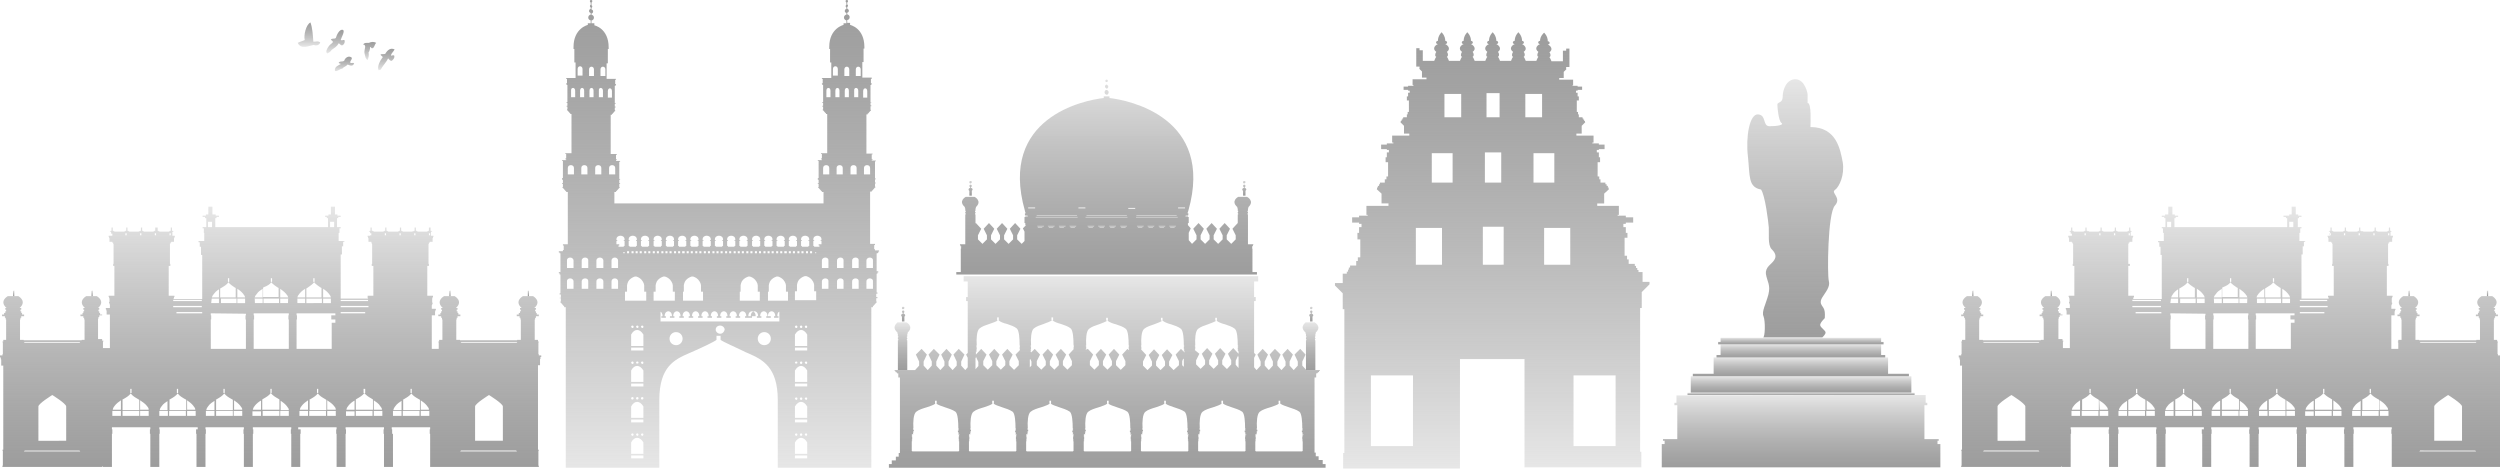 <svg version="1.1" id="Layer_1" xmlns="http://www.w3.org/2000/svg" x="0" y="0" viewBox="0 0 612 115" style="enable-background:new 0 0 612 115" xml:space="preserve"><style></style><linearGradient id="SVGID_1_" gradientUnits="userSpaceOnUse" x1="175.97" y1="116" x2="175.97" y2="-23.744" gradientTransform="matrix(1 0 0 -1 0 116)"><stop offset="0" style="stop-color:#9d9d9d"/><stop offset="1" style="stop-color:#6f6f6f;stop-opacity:0"/></linearGradient><path d="M215 61.9v-.3h.2v-.3h-1V61h-.2v-1h.2v-.3H213V46.9h.4v-.2h.1l.7-.8h.1v-.2h-.1v-.8h.2v-.2h-.2v-.8h.2v-.2h-.2v-4.2h.2v-.2h-1v-.2h.2v-.2h-.2v-1.1h.2v-.2h-1.5V28h.3v-.2h.1l.6-.7h.1v-.2h-.1V26h.2v-.2h-.2v-.7h.2V25h-.2v-4.2h.2v-.2h.1v-.2h-.2v-1.1h.2V19h-2.3v-3.8h.3v-3.3h.2v-.4c0-4.7-3.5-5.4-3.5-5.4v-.5h-.7v-.7c.3 0 .6-.3.6-.7 0-.3-.2-.6-.6-.7v-.4c.2 0 .4-.2.4-.5 0-.2-.2-.4-.4-.5v-.4c.1 0 .2-.2.2-.3s-.1-.3-.2-.3V.6c.1 0 .2-.2.2-.3 0-.2-.1-.3-.3-.3-.2 0-.3.1-.3.3 0 .1.1.3.2.3v.6c-.1 0-.2.2-.2.3 0 .1.1.3.2.3v.4c-.2 0-.4.2-.4.5s.2.4.4.5v.4c-.3 0-.6.3-.6.7 0 .3.2.6.6.7v.7h-.7v.4s-3.5.8-3.5 5.4v.5h.2v3.3h.3v3.8h-2.3v.2h.2v1.1h-.2v.2h.1v.2h.2V25h-.2v.2h.2v.7h-.2v.2h.2v.7h-.1v.2h.1l.6.7h.1v.2h.3v9.6H201v.2h.2v1.1h-.2v.2h.2v.2h-1v.2h.2v4.2h-.2v.4h.2v.8h-.2v.2h.2v.8h-.1v.2h.1l.7.8h.1v.2h.4v2.8h-51.2V47h.4v-.2h.1l.7-.8h.1v-.2h-.1V45h.2v-.2h-.2V44h.2v-.2h-.2v-4.2h.2v-.2h-1v-.2h.2V39h-.2v-1.1h.2v-.2h-1.5v-9.6h.3v-.2h.1l.6-.7h.1V27h-.1v-.7h.2v-.2h-.2v-.7h.2v-.2h-.2V21h.2v-.2h.1v-.2h-.2v-1.1h.2v-.2h-2.3v-3.8h.3V12h.2v-.4c0-4.7-3.5-5.4-3.5-5.4v-.5h-.7V5c.3 0 .6-.3.6-.7 0-.3-.2-.6-.6-.7v-.3c.2 0 .4-.2.4-.5s-.2-.4-.4-.5v-.4c.1 0 .2-.2.2-.3 0-.1-.1-.3-.2-.3V.6c.1 0 .2-.2.2-.3 0-.2-.1-.3-.3-.3s-.3.1-.3.3c0 .1.1.3.2.3v.6c-.1 0-.2.2-.2.3 0 .1.1.3.2.3v.4c-.2 0-.4.2-.4.5s.2.4.4.5v.4c-.3 0-.6.3-.6.7 0 .3.2.6.6.7v.7h-.7v.4s-3.5.8-3.5 5.4v.5h.2v3.3h.3v3.8h-2.3v.2h.2v1.1h-.2v.2h.1v.2h.2V25h-.2v.2h.2v.7h-.2v.2h.2v.7h-.1v.2h.1l.6.7h.1v.2h.3v9.6h-1.5v.2h.2v1.1h-.2v.2h.2v.2h-1v.2h.2v4.2h-.2v.4h.2v.8h-.2v.2h.2v.8h-.1v.2h.1l.7.8h.1v.2h.4v12.8h-1.2v.3h.2v1.1h-.2v.3h-1v.3h.2v.2h.2v4.6h-.4v.3h.2v.3h.2v4.6h-.2v.3h.3v.8h-.3v.1h.3v.8h-.1v.3h.1l.7.8h.1v.3h.4v39.3h22.9V97.9c0-8.2 3.8-9.9 7.2-11.4.2-.1.7-.3.7-.3 2.5-1.1 5.5-2.5 6.1-3v-1h1v1c.6.5 3.7 1.8 6.1 3 0 0 .5.2.7.3 3.4 1.5 7.2 3.3 7.2 11.4v16.6h22.9V75.2h.4v-.3h.1l.7-.8h.1v-.3h-.1V73h.3v-.3h-.3v-.8h.3v-.3h-.2V67h.2v-.3h.2v-.3h-.4V62h.2l.2-.1zm-8.3-43.3V17c0-.9 1.2-.9 1.2 0v1.6h-1.2zm2.8 0V17c0-.9 1.2-.9 1.2 0v1.6h-1.2zm-4.4-1.7v1.6h-1.2v-1.6c0-.9 1.2-.9 1.2 0zm5 5.3v1.6h-1v-1.6c-.1-.9 1-.9 1 0zm-2.3 0v1.6h-1v-1.6c0-.9 1-.9 1 0zm-3.3 0c0-.9 1-.9 1 0v1.6h-1v-1.6zm6.8 1.7v-1.6c0-.9 1-.9 1 0v1.6h-1zm-8-1.7v1.6h-1v-1.6c0-.9 1-.9 1 0zm6.4 18.9v1.6h-1.5v-1.6c0-.9 1.5-.9 1.5 0zm-4.9 0c0-.9 1.5-.9 1.5 0v1.6h-1.5v-1.6zm6.7 1.6v-1.6c0-.9 1.5-.9 1.5 0v1.6h-1.5zm-8.5-1.6v1.6h-1.5v-1.6c0-.9 1.5-.9 1.5 0zm-58.8-22.5V17c0-.9 1.2-.9 1.2 0v1.6h-1.2zm2.8 0V17c0-.9 1.2-.9 1.2 0v1.6H147zm-4.4-1.7v1.6h-1.2v-1.6c0-.9 1.2-.9 1.2 0zm5 5.3v1.6h-1v-1.6c-.1-.9 1-.9 1 0zm-2.3 0v1.6h-1v-1.6c0-.9 1-.9 1 0zm-3.3 0c0-.9 1-.9 1 0v1.6h-1v-1.6zm6.8 1.7v-1.6c0-.9 1-.9 1 0v1.6h-1zm-8-1.7v1.6h-1v-1.6c-.1-.9 1-.9 1 0zm6.4 18.9v1.6h-1.5v-1.6c0-.9 1.5-.9 1.5 0zm-4.9 0c0-.9 1.5-.9 1.5 0v1.6h-1.5v-1.6zm6.8 1.6v-1.6c0-.9 1.5-.9 1.5 0v1.6h-1.5zm-8.6-1.6v1.6H139v-1.6c0-.9 1.5-.9 1.5 0zm57.1 67.2v2.8h-3v-2.8c.9-1.5 2.1-1.5 3 0zm-3-1.9c0-.1.1-.3.3-.3.2 0 .3.1.3.3 0 .1-.1.3-.3.3-.2-.1-.3-.2-.3-.3zm1.2 0c0-.1.1-.3.3-.3s.3.1.3.3c0 .1-.1.3-.3.3s-.3-.2-.3-.3zm1.2 0c0-.1.1-.3.3-.3.2 0 .3.1.3.3 0 .1-.1.3-.3.3-.1-.1-.3-.2-.3-.3zm.6 5.1v.7h-3v-.7h3zm-40.1-3.2v2.8h-3v-2.8c.8-1.5 2.1-1.5 3 0zm-3-1.9c0-.1.1-.3.3-.3.2 0 .3.1.3.3 0 .1-.1.3-.3.3-.2-.1-.3-.2-.3-.3zm1.2 0c0-.1.1-.3.3-.3.2 0 .3.1.3.3 0 .1-.1.3-.3.3-.2-.1-.3-.2-.3-.3zm1.2 0c0-.1.1-.3.3-.3.2 0 .3.1.3.3 0 .1-.1.3-.3.3-.2-.1-.3-.2-.3-.3zm.6 5.1v.7h-3v-.7h3zm0-12v2.8h-3v-2.8c.8-1.5 2.1-1.5 3 0zm-3-2c0-.1.1-.3.3-.3.2 0 .3.1.3.3s-.1.3-.3.3c-.2 0-.3-.1-.3-.3zm1.2 0c0-.1.1-.3.3-.3.2 0 .3.1.3.3s-.1.3-.3.3c-.2 0-.3-.1-.3-.3zm1.2 0c0-.1.1-.3.3-.3.2 0 .3.1.3.3s-.1.3-.3.3c-.2 0-.3-.1-.3-.3zm.6 5.2v.7h-3v-.7h3zm0-12v2.8h-3v-2.8c.8-1.5 2.1-1.5 3 0zm-3-1.9c0-.1.1-.3.3-.3.2 0 .3.1.3.3s-.1.3-.3.3c-.2-.1-.3-.2-.3-.3zm1.2 0c0-.1.1-.3.3-.3.2 0 .3.1.3.3s-.2.2-.3.2c-.2 0-.3-.1-.3-.2zm1.2 0c0-.1.1-.3.3-.3.2 0 .3.1.3.3s-.1.3-.3.3c-.2-.1-.3-.2-.3-.3zm.6 5.1v.7h-3v-.7h3zm0-12v2.8h-3v-2.8c.8-1.5 2.1-1.5 3 0zm-3-1.9c0-.1.1-.3.3-.3.2 0 .3.1.3.3s-.1.3-.3.3c-.2-.1-.3-.2-.3-.3zm1.2 0c0-.1.1-.3.3-.3.2 0 .3.1.3.3s-.1.3-.3.3c-.2-.1-.3-.2-.3-.3zm1.2 0c0-.1.1-.3.3-.3.2 0 .3.1.3.3s-.1.3-.3.3c-.2-.1-.3-.2-.3-.3zm.6 5.1v.7h-3v-.7h3zm40.1 14.4v2.8h-3v-2.8c.9-1.5 2.1-1.5 3 0zm-3-1.9c0-.1.1-.3.3-.3.2 0 .3.1.3.3s-.1.3-.3.3c-.2-.1-.3-.2-.3-.3zm1.2 0c0-.1.1-.3.3-.3s.3.1.3.3-.1.3-.3.3-.3-.2-.3-.3zm1.2 0c0-.1.1-.3.3-.3.2 0 .3.1.3.3s-.1.3-.3.3c-.1-.1-.3-.2-.3-.3zm.6 5.1v.7h-3v-.7h3zm0-12v2.8h-3v-2.8c.9-1.5 2.1-1.5 3 0zm-3-1.9c0-.1.1-.3.3-.3.2 0 .3.1.3.3s-.2.2-.3.2c-.2 0-.3-.1-.3-.2zm1.2 0c0-.1.1-.3.3-.3s.3.1.3.3-.1.3-.3.3-.3-.2-.3-.3zm1.2 0c0-.1.1-.3.3-.3.2 0 .3.1.3.3s-.1.3-.3.3c-.1-.1-.3-.2-.3-.3zm.6 5.1v.7h-3v-.7h3zm0-12v2.8h-3v-2.8c.9-1.5 2.1-1.5 3 0zm-3-1.9c0-.1.1-.3.3-.3.2 0 .3.1.3.3s-.1.3-.3.3c-.2 0-.3-.2-.3-.3zm1.2 0c0-.1.1-.3.3-.3s.3.1.3.3-.1.3-.3.3-.3-.2-.3-.3zm1.2 0c0-.1.1-.3.3-.3.2 0 .3.1.3.3s-.1.3-.3.3c-.1 0-.3-.2-.3-.3zm.6 5.1v.7h-3v-.7h3zm-46.7-25.3V59h.2v-.2h-.2v-.2c0-1.2 2-1.2 2 0v.2h-.2v.2h.2v1.2h-.2v.2h-1.3v-.3h.2v-.3h-.7zm50.2 0h-.7v.3h.2v.3h-1.3v-.2h-.2V59h.2v-.2h-.2v-.2c0-1.2 2-1.2 2 0v.2h-.2v.2h.2v.8zm-47.2.4V59h.2v-.2h-.2v-.2c0-1.2 2-1.2 2 0v.2h-.2v.2h.2v1.2h-.2v.2h-1.6v-.2h-.2zm3 0V59h.2v-.2h-.2v-.2c0-1.2 2-1.2 2 0v.2h-.2v.2h.2v1.2h-.2v.2h-1.6v-.2h-.2zm3.1 0V59h.2v-.2h-.2v-.2c0-1.2 2-1.2 2 0v.2h-.2v.2h.2v1.2h-.2v.2h-1.6v-.2h-.2zm3 0V59h.2v-.2h-.2v-.2c0-1.2 2-1.2 2 0v.2h-.2v.2h.2v1.2h-.2v.2h-1.6v-.2h-.2zm3 0V59h.2v-.2h-.2v-.2c0-1.2 2-1.2 2 0v.2h-.2v.2h.2v1.2h-.2v.2h-1.6v-.2h-.2zm3 0V59h.2v-.2h-.2v-.2c0-1.2 2-1.2 2 0v.2h-.2v.2h.2v1.2h-.2v.2h-1.6v-.2h-.2zm3 0V59h.2v-.2h-.2v-.2c0-1.2 2-1.2 2 0v.2h-.2v.2h.2v1.2h-.2v.2h-1.6v-.2h-.2zm3 0V59h.2v-.2h-.2v-.2c0-1.2 2-1.2 2 0v.2h-.2v.2h.2v1.2h-.2v.2h-1.6v-.2h-.2zm3 0V59h.2v-.2h-.2v-.2c0-1.2 2-1.2 2 0v.2h-.2v.2h.2v1.2h-.2v.2h-1.6v-.2h-.2zm3 0V59h.2v-.2h-.2v-.2c0-1.2 2-1.2 2 0v.2h-.2v.2h.2v1.2h-.2v.2h-1.6v-.2h-.2zm3.1 0V59h.2v-.2h-.2v-.2c0-1.2 2-1.2 2 0v.2h-.2v.2h.2v1.2h-.2v.2h-1.6v-.2h-.2zm3 0V59h.2v-.2h-.2v-.2c0-1.2 2-1.2 2 0v.2h-.2v.2h.2v1.2h-.2v.2h-1.6v-.2h-.2zm3 0V59h.2v-.2h-.2v-.2c0-1.2 2-1.2 2 0v.2h-.2v.2h.2v1.2h-.2v.2h-1.6v-.2h-.2zm3 0V59h.2v-.2h-.2v-.2c0-1.2 2-1.2 2 0v.2h-.2v.2h.2v1.2h-.2v.2h-1.6v-.2h-.2zm3 0V59h.2v-.2h-.2v-.2c0-1.2 2-1.2 2 0v.2h-.2v.2h.2v1.2h-.2v.2h-1.6v-.2h-.2zm2.7 1.3v.5h-.5v-.5h.5zm-1 0v.5h-.5v-.5h.5zm-1.1 0v.5h-.5v-.5h.5zm-1 0v.5h-.5v-.5h.5zm-1.1 0v.5h-.5v-.5h.5zm-1 0v.5h-.5v-.5h.5zm-1 0v.5h-.6v-.5h.6zm-1.1 0v.5h-.5v-.5h.5zm-1 0v.5h-.5v-.5h.5zm-1.1 0v.5h-.5v-.5h.5zm-1 0v.5h-.5v-.5h.5zm-1 0v.5h-.5v-.5h.5zm-1.1 0v.5h-.5v-.5h.5zm-1 0v.5h-.5v-.5h.5zm-1.1 0v.5h-.5v-.5h.5zm-1 0v.5h-.5v-.5h.5zm-1.1 0v.5h-.5v-.5h.5zm-1 0v.5h-.5v-.5h.5zm-1 0v.5h-.5v-.5h.5zm-1.1 0v.5h-.5v-.5h.5zm-1 0v.5h-.5v-.5h.5zm-1.1 0v.5h-.5v-.5h.5zm-1 0v.5h-.5v-.5h.5zm-1 0v.5h-.5v-.5h.5zm-1.1 0v.5h-.5v-.5h.5zm-1 0v.5h-.5v-.5h.5zm-1.1 0v.5h-.5v-.5h.5zm-1 0v.5h-.5v-.5h.5zm-1.1 0v.5h-.5v-.5h.5zm-1 0v.5h-.5v-.5h.5zm-1 0v.5h-.6v-.5h.6zm-1.1 0v.5h-.5v-.5h.5zm-1 0v.5h-.5v-.5h.5zm-1.1 0v.5h-.5v-.5h.5zm-1 0v.5h-.5v-.5h.5zm-1 0v.5h-.5v-.5h.5zm-1.1 0v.5h-.5v-.5h.5zm-1 0v.5h-.5v-.5h.5zm-1.1 0v.5h-.5v-.5h.5zm-1 0v.5h-.5v-.5h.5zm-1.1 0v.5h-.5v-.5h.5zm-1 0v.5h-.5v-.5h.5zm-1 0v.5h-.5v-.5h.5zm-1.6 0h.5v.5h-.5v-.5zm46 12h-4.9v-2.2h.5v-1.5s0-.2.1-.5c.1-.5.6-1.3 1.8-1.7h.4c1.2.4 1.6 1.2 1.8 1.7.1.3.1.5.1.5v1.5h.5v2.2zM153 71.4h.5v-1.5s0-.2.1-.5c.1-.5.6-1.3 1.8-1.7h.4c1.2.4 1.6 1.2 1.8 1.7.1.3.1.5.1.5v1.5h.5v2.2H153v-2.2zm7 0h.5v-1.5s0-.2.1-.5c.1-.5.6-1.3 1.8-1.7h.4c1.2.4 1.6 1.2 1.8 1.7.1.3.1.5.1.5v1.5h.5v2.2H160v-2.2zm6.9 0h.5v-1.5s0-.2.1-.5c.1-.5.6-1.3 1.8-1.7h.4c1.2.4 1.6 1.2 1.8 1.7.1.3.1.5.1.5v1.5h.5v2.2h-4.9v-2.2zm13.9 0h.5v-1.5s0-.2.1-.5c.1-.5.6-1.3 1.8-1.7h.4c1.2.4 1.6 1.2 1.8 1.7.1.3.1.5.1.5v1.5h.5v2.2h-4.9v-2.2zm6.9 0h.5v-1.5s0-.2.1-.5c.1-.5.6-1.3 1.8-1.7h.4c1.2.4 1.6 1.2 1.8 1.7.1.3.1.5.1.5v1.5h.5v2.2H188v-2.2zm-36.4-7.6v1.8h-1.6v-1.8c0-1 1.6-1 1.6 0zm-3.6 0v1.8H146v-1.8c0-1 1.7-1 1.7 0zm-5.3 0c0-1 1.7-1 1.6 0v1.8h-1.6v-1.8zm8.9 5.1v1.8h-1.6v-1.8c0-1 1.6-1 1.6 0zm-3.6 0v1.8H146v-1.8c0-1 1.7-1 1.7 0zm-5.3 0c0-1 1.7-1 1.6 0v1.8h-1.6v-1.8zm58.8 1.8v-1.8c0-1 1.7-1 1.6 0v1.8h-1.6zm3.7 0v-1.8c0-1 1.7-1 1.6 0v1.8h-1.6zm5.3 0h-1.6v-1.8c0-1 1.7-1 1.6 0v1.8zm-9-6.9c0-1 1.7-1 1.6 0v1.8h-1.6v-1.8zm3.7 1.8v-1.8c0-1 1.7-1 1.6 0v1.8h-1.6zm5.3 0h-1.6v-1.8c0-1 1.7-1 1.6 0v1.8zM200.1 62h-.5v-.5.2h.2v.3h.3zm-47.2-.3v-.2.5h-.5.2v-.3h.3zm-12.5 2.1v1.8h-1.6v-1.8c-.1-1 1.6-1 1.6 0zm0 5.1v1.8h-1.6v-1.8c-.1-1 1.6-1 1.6 0zm25.1 15.6c-.9 0-1.6-.7-1.6-1.6 0-.9.7-1.6 1.6-1.6.9 0 1.6.7 1.6 1.6 0 .9-.7 1.6-1.6 1.6zm10.8-2.8c-.6 0-1.1-.5-1.1-1 0-.6.5-1 1.1-1 .6 0 1.1.5 1.1 1-.1.5-.5 1-1.1 1zm10.8 2.8c-.9 0-1.6-.7-1.6-1.6 0-.9.7-1.6 1.6-1.6.9 0 1.6.7 1.6 1.6 0 .9-.7 1.6-1.6 1.6zm3.7-5.8h-29.1v-2.4c.2.1.5.4.5 1.1h-.3v.4h1.1v-.4h-.3c0-1.2.9-1.2.9-1.2s.9 0 .9 1.2h-.5v.4h1.1v-.4h-.3c0-1.2.9-1.2.9-1.2s.9 0 .9 1.2h-.3v.4h1.1v-.4h-.3c0-1.2.9-1.2.9-1.2s.9 0 .9 1.2h-.3v.4h1.1v-.4h-.3c0-1.2.9-1.2.9-1.2s.9 0 .9 1.2h-.3v.4h1.1v-.4h-.3c0-1.2.9-1.2.9-1.2s.9 0 .9 1.2h-.3v.4h1.1v-.4h-.3c0-1.2.9-1.2.9-1.2s.9 0 .9 1.2h-.3v.4h1.1v-.4h-.3c0-1.2.9-1.2.9-1.2s.9 0 .9 1.2h-.3v.4h1.1v-.4h-.3c0-1.2.9-1.2.9-1.2s.9 0 .9 1.2h-.3v.4h1.1v-.4h-.3c0-1.2.9-1.2.9-1.2s.9 0 .9 1.2h-.3v.4h1.1v-.4h-.3c0-1.2.9-1.2.9-1.2s.9 0 .9 1.2h-2v.4h1.1v-.4h-.3c0-1.2.9-1.2.9-1.2s.9 0 .9 1.2h-.3v.4h1.1v-.4h-.3c0-1.2.9-1.2.9-1.2s.9 0 .9 1.2h-.3v.4h1.1v-.4h-.7c0-1.2.9-1.2.9-1.2s.9 0 .9 1.2h-.3v.4h1.1v-.4h-.3c0-.7.2-1 .5-1.1v2.4zm21.3-8v-1.8c0-1 1.7-1 1.6 0v1.8h-1.6zm0-5.1v-1.8c0-1 1.7-1 1.6 0v1.8h-1.6z" style="fill:url(#SVGID_1_)"/><linearGradient id="SVGID_00000078757454457641378770000015781838429450421169_" gradientUnits="userSpaceOnUse" x1="365.329" y1="108.007" x2="365.329" y2="-21.844" gradientTransform="matrix(1 0 0 -1 0 116)"><stop offset="0" style="stop-color:#9d9d9d"/><stop offset="1" style="stop-color:#6f6f6f;stop-opacity:0"/></linearGradient><path style="fill:url(#SVGID_00000078757454457641378770000015781838429450421169_)" d="M402.1 68.9v-2.3h-1v-.5h-.3v-.5h-.3v-.5h-.3v-.5h-1.5v-1.1h-.4v-.9h-.6v-4.4h.7V57h-.4v-1.4h-.6v-.8h.6v-.3h1.8v-1.3H398v-.4h-2v-.2h.3v-2.2H391v-.6h1.7v-2.4l1.2-1.1h-.1v-.4h-.2v-.4h-.3v-.4h-.3v-.4h-1.2v-.8h-.3v-.7h-.4v-3.5h.6v-1.2h-.3v-1.2h-.5v-.6h.5v-.2h1.4v-1.1h-1.4v-.3h-1.6v-.2h.3v-1.7h-4.2v-.5h1.3v-1.9l.9-.9h-.1v-.3h-.2v-.3h-.2V29h-.2v-.3h-.9V28h-.2v-.6h-.3v-2.8h.5v-1h-.3v-.9h-.4v-.5h.4V22h1.1v-.8h-1.1V21h-1.3v-.1h.2v-1.4h-3.4v-.4h1.1v-1.5l.7-.7h-.1v-.5h.8v-4.5h-.8v.5h-.8V15h-2.8s-.3-.8-.5-1c.4-.2.3-.9 0-1.2 1-.7.3-1.6-.4-1.9.7-.1.5-.8 0-.8 0-1.3-.9-2.1-.9-2.1s-1 .8-1 2c-.5 0-.7.7 0 .8-.8.3-1.4 1.2-.4 1.9-.3.4-.4 1.1 0 1.2-.2.2-.5 1-.5 1h-2.6s-.3-.8-.5-1c.4-.2.3-.9 0-1.2 1-.7.3-1.6-.4-1.9.7-.1.5-.8 0-.8 0-1.3-.9-2.1-.9-2.1s-.9.8-.9 2.1c-.5 0-.7.7 0 .8-.8.3-1.4 1.2-.4 1.9-.3.4-.4 1.1 0 1.2-.2.2-.5 1-.5 1h-2.7s-.3-.8-.5-1c.4-.2.3-.9 0-1.2 1-.7.3-1.6-.4-1.9.7-.1.5-.8 0-.8 0-1.3-.9-2.1-.9-2.1s-.9.8-.9 2.1c-.5 0-.7.7 0 .8-.8.3-1.4 1.2-.4 1.9-.3.4-.4 1.1 0 1.2-.2.2-.5 1-.5 1H361s-.3-.8-.5-1c.4-.2.3-.9 0-1.2 1-.7.3-1.6-.4-1.9.7-.1.5-.8 0-.8 0-1.3-.9-2.1-.9-2.1s-.9.8-.9 2.1c-.5 0-.7.7 0 .8-.8.3-1.4 1.2-.4 1.9-.3.4-.4 1.1 0 1.2-.2.2-.5 1-.5 1h-2.7s-.3-.8-.5-1c.4-.2.3-.9 0-1.2 1-.7.3-1.6-.4-1.9.7-.1.5-.8 0-.8 0-1.3-.9-2.1-.9-2.1s-.9.8-.9 2.1c-.5 0-.7.7 0 .8-.8.3-1.4 1.2-.4 1.9-.3.4-.4 1.1 0 1.2-.2.2-.5 1-.5 1h-2.8v-2.6h-.8v-.5h-.8v4.5h.8v.5h-.1l.7.7V19h1.1v.4h-3.4v1.4h.2v.2h-1.3v.2h-1.1v.8h1.1v.2h.4v.5h-.4v.9h-.3v1h.5v2.8h-.3v.6h-.2v.7h-.9v.3h-.2v.3h-.2v.3h-.2v.3h-.1l.9.9v1.9h1.3v.5h-4.2v1.7h.3v.2h-1.6v.3h-1.4v1.1h1.4v.2h.5v.6h-.5v1.2h-.3v1.2h.6v3.5h-.4v.7h-.4v.8h-1.2v.4h-.2v.4h-.3v.4h-.2v.4h-.1l1.2 1.1v2.4h1.7v.6h-5.4v2.2h.3v.2h-2.1v.4H331v1.3h1.7v.3h.6v.8h-.6V57h-.4v1.6h.7V63h-.6v.9h-.4V65h-1.5v.5h-.3v.5h-.2v.5h-.3v.5h-1v2.3h-1.9v.6l1.9 1.9v3.9h.4v35.2h-.3v3.8h28.6V87.9h15.8v26.5h28.6v-3.8h-.3V75.4h.4v-3.9l1.9-1.9V69h-1.9.2zM353.6 23h4.1v5.7h-4.1V23zm10.3-.2h3.2v5.9h-3.2v-5.9zm9.5.2h4.1v5.7h-4.1V23zm-22.9 14.5h5.1v7.2h-5.1v-7.2zm13-.2h4v7.4h-4v-7.4zm11.9.2h5.1v7.2h-5.1v-7.2zm-28.8 18.3h6.4v9h-6.4v-9zm16.4-.3h5.1v9.3H363v-9.3zm15 .3h6.4v9H378v-9zm-32.1 53.4h-10.3V91.9h10.3v17.3zm49.6 0h-10.3V91.9h10.3v17.3z"/><linearGradient id="SVGID_00000074438103375278382500000001704068831051846818_" gradientUnits="userSpaceOnUse" x1="129.249" y1="72.41" x2="129.249" y2="70.761"><stop offset="0" style="stop-color:#9d9d9d"/><stop offset="1" style="stop-color:#6f6f6f;stop-opacity:0"/></linearGradient><path style="fill:url(#SVGID_00000074438103375278382500000001704068831051846818_)" d="M129.4 71.1c0 .1-.1.1-.1.1s-.1 0-.1-.1v1.4h.3v-1.4z"/><linearGradient id="SVGID_00000044173095910517975710000011963426589166002334_" gradientUnits="userSpaceOnUse" x1="110.055" y1="72.41" x2="110.055" y2="70.761"><stop offset="0" style="stop-color:#9d9d9d"/><stop offset="1" style="stop-color:#6f6f6f;stop-opacity:0"/></linearGradient><path style="fill:url(#SVGID_00000044173095910517975710000011963426589166002334_)" d="M110.2 71.1c0 .1-.1.1-.1.1s-.1 0-.1-.1v1.4h.3v-1.4z"/><linearGradient id="SVGID_00000147899025998715365180000011880849002278962622_" gradientUnits="userSpaceOnUse" x1="66.191" y1="114.394" x2="66.191" y2="36.455"><stop offset="0" style="stop-color:#9d9d9d"/><stop offset="1" style="stop-color:#6f6f6f;stop-opacity:0"/></linearGradient><path style="fill:url(#SVGID_00000147899025998715365180000011880849002278962622_)" d="M131.9 87v-.3h-.1v-2.9h.1v-.2h-.2v-.4h-.8v-5h.1v-.4h.2v-.4h.7V77h-.5v-.4h-.2v-.4h-.2v-.4h.2v-.4h-.4c1.9-1.7-.3-2.9-.3-2.9H128s-2.2 1.2-.3 2.9h-.4v.4h.2v.4h-.2v.4h-.3v.4h-.5v.4h.7v.4h.2v.4h.1v5h-.9v.1h-14v-.1h-.9v-5h.1v-.4h.2v-.4h.7V77h-.5v-.4h-.2v-.4h-.2v-.4h.2v-.4h-.4c1.9-1.7-.3-2.9-.3-2.9h-2.6s-2.2 1.2-.3 2.9h-.4v.4h.2v.4h-.2v.4h-.2v.4h-.5v.4h.7v.4h.2v.4h.1v5h-.8v.4h-.2v.2h.1v1.6h-1.7v-8.2h.8v-1h.1v-.3h.1v-.3h-1v-.9h.1v-.3h.1v-.3h-.1V73h.1v-.3h.1v-.3h-1.4v-7.3h.4v-.5h-.1v-4.9h.1v-.3h.2v-.2h.7v-.9h.1V58h.1v-.3h-.6v-.9h.1v-.1h.2v-.1h-.2v-.1h-.2v-.8h-.4v.8h-.2v.1h-.2v.1h-2.4v-.1h-.2v-.1h-.2v-.8h-.3v.8h-.2v.1h-.3v.1h-2.4v-.1h-.2v-.1h-.2v-.8h-.3v.8h-.2v.1h-.2v.1H95v-.1h-.2v-.1h-.2v-.8h-.3v.8h-.2v.1h-.2v.1h-2.4v-.1h-.2v-.1H91v-.8h-.3v.8h-.2v.1h-.2v.1h.2v.1h.1v.9H90v.3h.1v.3h.1v.9h.7v.2h.1v.3h.1v4.9H91v.5h.4v7.3H90v.6h.1v.1h-6.7V62.3h.3v-2h.3v-1.1h.3V59h-1.4v-2h.2v-1.1h.3v-.3h-.9v-2.2h.3v-.3h.6v-.3h-.8v-.3H82v-1.9h-1v1.9h-.6v.3h-.8v.3h.4v.3h.3v2.2H52.7v-2.2h.3v-.3h.6v-.3h-.8v-.3H52v-1.9h-1v1.9h-.6v.3h-.8v.3h.6v.3h.3v2.2h-.9v.3h.3V57h.1v2h-1.4v.3h.3v1.1h.3v2h.3v10.8h-7V73h.1v-.3h.1v-.3h-1.4v-7.3h.4v-.5h-.1v-4.9h.1v-.3h.2v-.2h.7v-.9h.1V58h.1v-.3h-.6v-.9h.1v-.1h.2v-.1h-.2v-.1h-.2v-.8h-.3v.8h-.2v.1h-.2v.1H39v-.1h-.2v-.1h-.2v-.8H38v.8h-.2v.1h-.2v.1h-2.4v-.1H35v-.1h-.2v-.8h-.3v.8h-.2v.1H34v.1h-2.4v-.1h-.2v-.1h-.2v-.8h-.3v.8h-.2v.1h-.2v.1H28v-.1h-.2v-.1h-.2v-.8h-.3v.8h-.2v.1h-.2v.1h.2v.1h.1v.4h.3v.5H26.6v.3h.1v.3h.1v.9h.7v.2h.2v.3h.1v4.9h-.1v.5h.3v7.3h-1.4v.3h.1v.3h.1v.9h-.1v.3h.1v.3h.1v.9h-1v.3h.1v.3h.1v1h.8v8.2h-1.7v-1.6h.1v-.2H25V83h-1v-5h.1v-.4h.2v-.4h.7V77h-.5v-.4h-.2v-.4h-.2v-.4h.2v-.4H24c1.9-1.7-.3-2.9-.3-2.9h-2.6s-2.2 1.2-.3 2.9h-.4v.4h.2v.4h-.2v.4h-.2v.4h-.5v.4h.7v.4h.2v.4h.1v5H20v.1H5.8v-.1h-.9v-5H5v-.4h.2v-.4h.7V77h-.5v-.4h-.2v-.4H5v-.4h.2v-.4h-.4c1.9-1.7-.3-2.9-.3-2.9H1.9s-2.2 1.2-.3 2.9h-.3v.4h.2v.4h-.2v.4H1v.4H.5v.4h.7v.4h.2v.4h.1v5H.8v.4H.6v.2h.1v2.9H.6v.3H0v.5h.2v.5h.1v1.5h.5v20.6H.6v.2h.1v3.7H.6v.3h24.5v-.2h.1v.2h2.2v-8.1h.1v-1.1h-.1v-.5h9.4v.5h-.1v1.1h.1v8.1H39v-8.1h.1v-1.1H39v-.5h9.4v.5H48v1.1h.1v8.1h2.2v-8.1h.1v-1.1h-.1v-.5h9.4v.5h-.1v1.1h.1v8.1h2.2v-8.1h.1v-1.1h-.1v-.5h9.4v.5h-.1v1.1h.1v8.1h2.2v-8.1h.1v-1.1H73v-.5h9.4v.5h-.1v1.1h.1v8.1h2.2v-8.1h.1v-1.1h-.1v-.5H94v.5h-.1v1.1h.1v8.1h2.2v-8.1H96v-1.1h-.1v-.5h9.4v.5h-.1v1.1h.1v8.1h26.6v-.3h-.1v-3.7h.1v-.2h-.2V89.4h.5v-1.5h.1v-.5h.2V87h-.6zM105 57.1h.3v.5h-.3v-.5zm-14.1.5h-.3v-.5h.3v.5zm-49.4-.5h.3v.5h-.3v-.5zm-21.8 53.4H5.9v-.1H6v-.1h13.5v.1h.1v.1zm-10.3-2.6v-8.4c0-.7 3.4-2.8 3.4-2.8s3.4 2.1 3.4 2.8v8.4H9.4zm10.3-24H5.9v-.1H6v-.1h13.5v.1h.1v.1zm14.6-26.8h.3v.5h-.3v-.5zm-2.4 38.1h.3v1h-.3v-1zm-1.2-38.1h.3v.5h-.3v-.5zm-1.1 44.7h-2.1v-1.2h2.1v1.2zm-2-1.5c.1-.5.2-.6.5-1 .4-.5.9-.9 1.5-1.3v2.3h-2zm2.3-2.4c.1-.1.2-.1.3-.2.7-.4 1.4-.8 1.8-1.4.4.6 1.1 1 1.8 1.4.1.1.2.1.3.2v2.5H30v-2.5zm4.2 3.9H30v-1.2h4.1v1.2zm.2-3.8c.6.4 1.2.8 1.6 1.3.3.4.5.5.5 1h-2.1V98zm2.1 3.8h-2.1v-1.2h2.1v1.2zm1.8-44.2h-.3v-.5h.3v.5zm2.9 44.2H39v-1.2h2.1v1.2zm0-1.4h-2c.1-.5.2-.6.5-1 .4-.6 1.1-1 1.7-1.4-.1.1-.2.1-.3.2v2.2zm.3-2.5c.1-.1.2-.1.3-.2.7-.4 1.4-.8 1.8-1.4.4.6 1.1 1 1.8 1.4.1 0 .2.1.3.2v2.5h-4.1v-2.5zm1.9-1.7v-1h.3v1h-.3zm2.2 5.6h-4.1v-1.2h4.1v1.2zm2.4 0h-2.1v-1.2h2.1v1.2zm-2.1-1.5V98c.6.4 1.1.8 1.5 1.3.3.5.5.5.5 1h-2zm3.6-23.6h-6.2v-.3h6.3v.3zm0-1.5h-7v-.3h7v.3zm0-1.5h-7v-.3h7v.3zm8.7-3c.5.3 1 .7 1.4 1.2.3.4.4.5.5.9h-1.9v-2.1zm0 2.4H60v1.1h-1.9v-1.1zm-2.3-5h.3v.9h-.3v-.9zm-3.4 3.8c.5-.7 1.2-1.1 1.9-1.5.7-.4 1.3-.8 1.6-1.3.4.5 1 .9 1.6 1.3.1 0 .2.1.2.1v2.3h-3.8v-2.3c-.1.1-.2.1-.3.2v2.1h-1.9v.3h1.9v1.1h-1.9c.2-1.9.2-1.6.7-2.3zm5.5 1.2v1.1h-3.8v-1.1h3.8zm-7-18.8h1v1.3h-1v-1.3zm1.6 47.5h-2.1v-1.2h2.1v1.2zm0-1.4h-2c.1-.5.2-.6.5-1 .4-.6 1.1-1 1.7-1.4-.1.1-.2.1-.2.2v2.2zm.3-2.5c.1-.1.2-.1.3-.2.7-.4 1.4-.8 1.8-1.4.4.6 1.1 1 1.8 1.4.1 0 .2.1.3.2v2.5h-4.1v-2.5zm1.9-1.7v-1h.3v1h-.3zm2.3 5.6h-4.1v-1.2H57v1.2zm2.3 0h-2.1v-1.2h2.1v1.2zm-2-1.5V98c.6.4 1.1.8 1.5 1.3.3.5.5.5.5 1h-2zm2.9-23.5v.4h-.1v1h.1v7.2h-8.6V78.2h.1v-1h-.1v-.5l8.6.1zm9.8-4.9c.5.7.6.4.5 2.3h-1.9v-1.1h1.9v-.3h-1.9v-2.1c.5.4 1 .7 1.4 1.2zm-3.7-3.8h.3v.9h-.3v-.9zm.1 1c.4.5 1 .9 1.6 1.3.1 0 .2.1.2.1v2.2h-3.8v-2.3c.1 0 .2-.1.2-.1.8-.3 1.5-.7 1.8-1.2zm-1.9 4h3.8v1.1h-3.8v-1.1zm-1.6-1.2c.3-.5.8-.8 1.4-1.2v2.1h-1.9v.3h1.9v1.1h-1.9c-.1-1.9 0-1.6.5-2.3zm-.8 7.1v-.8h.1v-1h-.1v-.5h8.6v.5h-.1v1h.1v7.2h-8.6V79zm6.6 19.1c.6.4 1.1.8 1.5 1.3.3.5.5.5.5 1h-2v-2.3zm-2.2-2.9v1h-.3v-1h.3zm-2.6 6.6h-2.1v-1.3.2h2.1v1.1zm0-1.5h-2c.1-.5.2-.6.5-1 .4-.5 1-1 1.6-1.3h-.1v2.3zm4.5 1.5h-4.1v-1.2h4.1v1.2zm-4.2-1.5v-2.5c.1-.1.2-.1.3-.2.7-.4 1.4-.8 1.8-1.4.4.6 1.1 1 1.8 1.4.1.1.2.1.3.2v2.5h-4.2zm6.5 1.5h-2.1v-1.2h2.1v-.2 1.4zm10.1-47.5h1v1.3h-1v-1.3zm-1.7 18.8H81v1.1h-1.9v-1.1zm1.4-1.2c.3.4.4.5.5.9h-1.9v-2.1c.5.3 1 .7 1.4 1.2zm-3.7-3.8h.2v.9h-.3v-.9zm.1 1c.4.5 1 .9 1.6 1.3.1 0 .2.1.2.1v2.3H75v-2.2c.1 0 .2-.1.2-.1.7-.5 1.3-.9 1.7-1.4zm-1.9 4h3.8v1.1H75v-1.1zm-.3-2.4v2.1h-1.9c.1-.4.2-.5.5-.9.4-.5.9-.9 1.4-1.2zm-1.9 2.4h1.9v1.1h-1.9v-1.1zm-.2 12.2V78.2h.1v-1h-.1v-.5h9.5v.5h-1v1h1v.8h-.9v6.4h-8.6zm5.3 9.9v1h-.3v-1h.3zm-2.5 6.6h-2.1v-1.2h2.1v1.2zm-2-1.5c.1-.5.2-.6.5-1 .4-.5.9-.9 1.5-1.3v2.3h-2zm2.3-2.4c.1-.1.2-.1.3-.2.7-.4 1.4-.8 1.8-1.4.4.6 1.1 1 1.8 1.4.1.1.2.1.3.2v2.5h-4.1v-2.5zm4.1 3.9h-4.1v-1.2h4.1v1.2zm.3-3.8c.6.4 1.2.8 1.6 1.3.3.4.5.5.5 1h-2.1V98zm2.1 3.8h-2.1v-1.2h2.1v1.2zM93 99.3c.3.5.5.5.5 1h-2V98c.6.4 1.2.8 1.5 1.3zm-9.6-25.9h6.7v.3h-6.7v-.3zm0 1.5h6.8v.3h-6.8v-.3zm0 1.8v-.3h6v.3h-6zm6 18.5v1H89v-1h.4zm-2.6 6.6h-2.1v-1.3.2h2.1v1.1zm0-1.5h-2c.1-.5.2-.6.5-1 .4-.5 1-1 1.6-1.3h-.1v2.3zm4.4 1.5h-4.1v-1.2h4.1v1.2zm-4.1-1.5v-2.5c.1-.1.2-.1.3-.2.7-.4 1.4-.8 1.8-1.4.4.6 1.1 1 1.8 1.4.1.1.2.1.3.2v2.5h-4.2zm6.5 1.5h-2.1v-1.2h2.1v-.2 1.4zm.9-44.2h-.3v-.5h.3v.5zm6.9-.5h.3v.5h-.3v-.5zm-.9 38.1h.3v1h-.3v-1zm-2.7-38.1h.3v.5h-.3v-.5zm.5 44.7h-2.1v-1.2h2.1v1.2zm0-1.4h-2c.1-.5.2-.6.5-1 .4-.6 1.1-1 1.7-1.4-.1.1-.2.1-.2.2v2.2zm.3-2.5c.1-.1.2-.1.3-.2.7-.4 1.4-.8 1.8-1.4.4.6 1.1 1 1.8 1.4.1 0 .2.1.3.2v2.5h-4.1v-2.5zm4.1 3.9h-4.1v-1.2h4.1v1.2zm.3-3.8c.6.4 1.1.8 1.5 1.3.3.5.5.5.5 1h-2V98zm2.1 3.8H103v-1.2h2.1v1.2zm21.5 8.7h-13.9v-.1h.1v-.1h13.6v.1h.1v.1zm-10.3-2.6v-8.4c0-.7 3.4-2.8 3.4-2.8s3.4 2.1 3.4 2.8v8.4h-6.8zm10.3-24h-13.8v-.1h.1v-.1h13.6v.1h.1v.1z"/><linearGradient id="SVGID_00000131340487903726997000000010651342397094291845_" gradientUnits="userSpaceOnUse" x1="27.145" y1="57.596" x2="27.145" y2="56.98"><stop offset="0" style="stop-color:#9d9d9d"/><stop offset="1" style="stop-color:#6f6f6f;stop-opacity:0"/></linearGradient><linearGradient id="SVGID_00000083090644433550987150000007357116106700143792_" gradientUnits="userSpaceOnUse" x1="22.425" y1="72.41" x2="22.425" y2="70.761"><stop offset="0" style="stop-color:#9d9d9d"/><stop offset="1" style="stop-color:#6f6f6f;stop-opacity:0"/></linearGradient><path style="fill:url(#SVGID_00000083090644433550987150000007357116106700143792_)" d="M22.6 71.1c0 .1-.1.1-.1.1s-.1 0-.1-.1v1.4h.3v-1.4z"/><linearGradient id="SVGID_00000155136706405591233710000008703430028774854794_" gradientUnits="userSpaceOnUse" x1="3.231" y1="72.41" x2="3.231" y2="70.761"><stop offset="0" style="stop-color:#9d9d9d"/><stop offset="1" style="stop-color:#6f6f6f;stop-opacity:0"/></linearGradient><path style="fill:url(#SVGID_00000155136706405591233710000008703430028774854794_)" d="M3.4 71.1c0 .1-.1.1-.1.1s-.1 0-.1-.1v1.4h.3v-1.4z"/><linearGradient id="SVGID_00000144311798566946876250000002879515744215238559_" gradientUnits="userSpaceOnUse" x1="608.866" y1="72.41" x2="608.866" y2="70.761"><stop offset="0" style="stop-color:#9d9d9d"/><stop offset="1" style="stop-color:#6f6f6f;stop-opacity:0"/></linearGradient><path style="fill:url(#SVGID_00000144311798566946876250000002879515744215238559_)" d="M609 71.1c0 .1-.1.1-.1.1s-.1 0-.1-.1v1.4h.3v-1.4z"/><linearGradient id="SVGID_00000127760674132804596930000012289086986758031239_" gradientUnits="userSpaceOnUse" x1="589.673" y1="72.41" x2="589.673" y2="70.761"><stop offset="0" style="stop-color:#9d9d9d"/><stop offset="1" style="stop-color:#6f6f6f;stop-opacity:0"/></linearGradient><path style="fill:url(#SVGID_00000127760674132804596930000012289086986758031239_)" d="M589.8 71.1c0 .1-.1.1-.1.1s-.1 0-.1-.1v1.4h.3v-1.4z"/><linearGradient id="SVGID_00000059302541636674930510000001656586677756433341_" gradientUnits="userSpaceOnUse" x1="506.763" y1="57.596" x2="506.763" y2="56.98"><stop offset="0" style="stop-color:#9d9d9d"/><stop offset="1" style="stop-color:#6f6f6f;stop-opacity:0"/></linearGradient><linearGradient id="SVGID_00000065776792198853341410000008874365337068902813_" gradientUnits="userSpaceOnUse" x1="545.809" y1="114.394" x2="545.809" y2="36.455"><stop offset="0" style="stop-color:#9d9d9d"/><stop offset="1" style="stop-color:#6f6f6f;stop-opacity:0"/></linearGradient><path style="fill:url(#SVGID_00000065776792198853341410000008874365337068902813_)" d="M611.5 87v-.3h-.1v-2.9h.1v-.2h-.2v-.4h-.8v-5h.1v-.4h.2v-.4h.7V77h-.5v-.4h-.2v-.4h-.2v-.4h.2v-.4h-.4c1.9-1.7-.3-2.9-.3-2.9h-2.6s-2.2 1.2-.3 2.9h-.4v.4h.2v.4h-.2v.4h-.2v.4h-.5v.4h.7v.4h.2v.4h.1v5h-.9v.1h-14v-.1h-.9v-5h.1v-.4h.2v-.4h.7V77h-.5v-.4h-.2v-.4h-.2v-.4h.2v-.4h-.4c1.9-1.7-.3-2.9-.3-2.9h-2.6s-2.2 1.2-.3 2.9h-.4v.4h.2v.4h-.2v.4h-.2v.4h-.5v.4h.7v.4h.2v.4h.1v5h-.8v.4h-.1v.2h.1v1.6h-1.7v-8.2h.8v-1h.1v-.3h.1v-.3h-1v-.9h.1v-.3h.1v-.3h-.1V73h.1v-.3h.1v-.3h-1.4v-7.3h.4v-.5h-.1v-4.9h.1v-.3h.2v-.2h.7v-.9h.1V58h.1v-.3h-.6v-.9h.1v-.1h.2v-.1h-.2v-.1h-.2v-.8h-.3v.8h-.2v.1h-.2v.1H582v-.1h-.2v-.1h-.2v-.8h-.3v.8h-.2v.1h-.2v.1h-2.4v-.1h-.5v-.1h-.2v-.8h-.3v.8h-.2v.1h-.2v.1h-2.4v-.1h-.2v-.1h-.2v-.8h-.3v.8h-.2v.1h-.2v.1h-2.4v-.1h-.2v-.1h-.2v-.8h-.3v.8h-.2v.1h-.2v.1h.2v.1h.1v.9h-.6v.3h.1v.3h.1v.9h.7v.2h.2v.3h.1v4.9h-.1v.5h.4v7.3h-1.4v.3h.1v.3h.1v.1h-6.7V62.3h.3v-2h.3v-1.1h.3V59h-1.4v-2h.2v-1.1h.3v-.3h-.9v-2.2h.3v-.3h.6v-.3h-.8v-.3h-.6v-1.9h-1v1.9h-.6v.3H559v.3h.6v.3h.3v2.2h-27.6v-2.2h.3v-.3h.6v-.3h-.8v-.3h-.6v-1.9h-1v1.9h-.8v.3h-.8v.3h.6v.3h.3v2.2h-.9v.3h.3V57h.2v2h-1.4v.3h.3v1.1h.3v2h.3v10.8h-7V73h.1v-.3h.1v-.3H521v-7.3h.4v-.5h-.4v-4.9h.1v-.3h.2v-.2h.7v-.9h.1V58h.1v-.3h-.6v-.9h.1v-.1h.2v-.1h-.2v-.1h-.2v-.8h-.3v.8h-.2v.1h-.2v.1h-2.4v-.1h-.2v-.1h-.2v-.8h-.3v.8h-.2v.1h-.2v.1h-2.4v-.1h-.2v-.1h-.2v-.8h-.3v.8h-.2v.1h-.2v.1h-2.4v-.1h-.4v-.1h-.2v-.8h-.3v.8h-.2v.1h-.2v.1h-2.4v-.1h-.2v-.1h-.2v-.8h-.3v.8h-.2v.1h-.2v.1h.2v.1h.1v.4h.3v.5H506.3v.3h.1v.3h.1v.9h.7v.2h.2v.3h.1v4.9h-.1v.5h.4v7.3h-1.4v.3h.1v.3h.1v.9h-.1v.3h.1v.3h.1v.9h-1v.3h.1v.3h.1v1h.8v8.2H505v-1.6h.1v-.2h-.2V83h-1v-5h.1v-.4h.2v-.4h.7V77h-.5v-.4h-.4v-.4h-.2v-.4h.2v-.4h-.4c1.9-1.7-.3-2.9-.3-2.9h-2.6s-2.2 1.2-.3 2.9h-.4v.4h.2v.4h-.2v.4h-.2v.4h-.5v.4h.7v.4h.2v.4h.1v5h-.7v.1h-14.2v-.1h-.9v-5h.1v-.4h.2v-.4h.7V77h-.5v-.4h-.2v-.4h-.2v-.4h.2v-.4h-.4c1.9-1.7-.3-2.9-.3-2.9h-2.6s-2.2 1.2-.3 2.9h-.4v.4h.2v.4h-.2v.4h-.2v.4h-.5v.4h.7v.4h.2v.4h.1v5h-.8v.4h-.2v.2h.1v2.9h-.1v.3h-.6v.5h.2v.5h.1v1.5h.5v20.6h-.2v.2h.1v3.7h-.1v.3h24.5v-.2h.1v.2h2.2v-8.1h.1v-1.1h-.1v-.5h9.4v.5h-.1v1.1h.1v8.1h2.2v-8.1h.1v-1.1h-.1v-.5h9.4v.5h-.1v1.1h.1v8.1h2.2v-8.1h.1v-1.1h-.1v-.5h9.4v.5h-.5v1.1h.1v8.1h2.2v-8.1h.1v-1.1h-.1v-.5h9.4v.5h-.1v1.1h.1v8.1h2.2v-8.1h.1v-1.1h-.1v-.5h9.4v.5h-.1v1.1h.1v8.1h2.2v-8.1h.1v-1.1h-.1v-.5h9.4v.5h-.1v1.1h.1v8.1h2.2v-8.1h.1v-1.1h-.1v-.5h9.4v.5h-.1v1.1h.1v8.1h26.7v-.3h-.1v-3.7h.1v-.2h-.2V89.4h.5v-1.5h.1v-.5h.2V87h-1.3zm-26.9-29.9h.3v.5h-.3v-.5zm-14 .5h-.3v-.5h.3v.5zm-49.5-.5h.3v.5h-.3v-.5zm-21.8 53.4h-13.8v-.1h.1v-.1h13.5v.1h.1v.1zm-10.3-2.6v-8.4c0-.7 3.4-2.8 3.4-2.8s3.4 2.1 3.4 2.8v8.4H489zm10.3-24h-13.8v-.1h.1v-.1h13.5v.1h.1v.1zm14.6-26.8h.3v.5h-.3v-.5zm-2.4 38.1h.3v1h-.3v-1zm-1.2-38.1h.3v.5h-.3v-.5zm-1.1 44.7h-2.1v-1.2h2.1v1.2zm-2-1.5c.1-.5.2-.6.5-1 .4-.5.9-.9 1.5-1.3v2.3h-2zm2.4-2.4c.1-.1.2-.1.3-.2.7-.4 1.4-.8 1.8-1.4.4.6 1.1 1 1.8 1.4.1.1.2.1.3.2v2.5h-4.1v-2.5zm4.1 3.9h-4.1v-1.2h4.1v1.2zm.2-3.8c.6.4 1.2.8 1.6 1.3.3.4.5.5.5 1h-2l-.1-2.3c.1 0 0 0 0 0zm2.2 3.8H514v-1.2h2.1v1.2zm1.7-44.2h-.3v-.5h.3v.5zm2.9 44.2h-2.1v-1.2h2.1v1.2zm0-1.4h-2c.1-.5.2-.6.5-1 .4-.6 1.1-1 1.7-1.4-.1.1-.2.1-.2.2v2.2zm.3-2.5c.1-.1.2-.1.3-.2.7-.4 1.4-.8 1.8-1.4.4.6 1.1 1 1.8 1.4.1 0 .2.1.3.2v2.5H521v-2.5zm1.9-1.7v-1h.3v1h-.3zm2.2 5.6H521v-1.2h4.1v1.2zm2.4 0h-2.1v-1.2h2.1v1.2zm-2-1.5V98c.6.4 1.1.8 1.5 1.3.3.5.5.5.5 1h-2zm3.5-23.6h-6.2v-.3h6.3v.3zm0-1.5h-7v-.3h7v.3zm0-1.5h-7v-.3h7v.3zm8.8-3c.5.3 1 .7 1.4 1.2.3.4.4.5.5.9h-1.9v-2.1zm0 2.4h1.9v1.1h-1.9v-1.1zm-2.4-5h.3v.9h-.3v-.9zm-3.4 3.8c.5-.7 1.2-1.1 1.9-1.5.7-.4 1.3-.8 1.6-1.3.4.5 1 .9 1.6 1.3.1 0 .2.1.2.1v2.3h-3.8v-2.3c-.1.1-.2.1-.3.2v2.1h-1.9v.3h1.9v1.1h-1.9c.2-1.9.3-1.6.7-2.3zm5.5 1.2v1.1h-3.8v-1.1h3.8zm-7-18.8h1v1.3h-1v-1.3zm1.6 47.5H530v-1.2h2.1v1.2zm0-1.4h-2c.1-.5.2-.6.5-1 .4-.6 1.1-1 1.8-1.4-.1.1-.2.1-.3.2v2.2zm.3-2.5c.1-.1.2-.1.3-.2.7-.4 1.4-.8 1.8-1.4.4.6 1.1 1 1.8 1.4.1 0 .2.1.3.2v2.5h-4.1v-2.5zm2-1.7v-1h.3v1h-.3zm2.2 5.6h-4.1v-1.2h4.1v1.2zm2.4 0h-2.1v-1.2h2.1v1.2zm-2.1-1.5V98c.6.4 1.1.8 1.5 1.3.3.5.5.5.5 1h-2zm3-23.5v.4h-.1v1h.1v7.2h-8.6V78.2h.1v-1h-.1v-.5l8.6.1zm9.7-4.9c.5.7.6.4.5 2.3h-1.9v-1.1h1.9v-.3h-1.9v-2.1c.5.4 1 .7 1.4 1.2zm-3.7-3.8h.3v.9h-.3v-.9zm.1 1c.4.5 1 .9 1.6 1.3.1 0 .2.1.2.1v2.2H544v-2.3c.1 0 .2-.1.2-.1.8-.3 1.5-.7 1.8-1.2zm-1.8 4h3.8v1.1h-3.8v-1.1zm-1.7-1.2c.3-.5.8-.8 1.4-1.2v2.1H542v.3h1.9v1.1H542c-.1-1.9 0-1.6.5-2.3zm-.7 7.1v-.8h.1v-1h-.1v-.5h8.6v.5h-.1v1h.1v7.2h-8.6V79zm6.5 19.1c.6.4 1.1.8 1.5 1.3.3.5.5.5.5 1h-2v-2.3zm-2.2-2.9v1h-.3v-1h.3zm-2.6 6.6h-2.1v-1.4.2h2.1v1.2zm0-1.5h-2c.1-.5.2-.6.5-1 .4-.5 1-1 1.6-1.3h-.1v2.3zm4.5 1.5h-4.1v-1.2h4.1v1.2zm-4.1-1.5v-2.5c.1-.1.2-.1.3-.2.7-.4 1.4-.8 1.8-1.4.4.6 1.1 1 1.8 1.4.1.1.2.1.3.2v2.5h-4.2zm6.4 1.5h-2.1v-1.2h2.1v-.2 1.4zm10.1-47.5h1v1.3h-1v-1.3zm-1.7 18.8h1.9v1.1h-1.9v-1.1zm1.4-1.2c.3.4.4.5.5.9h-1.9v-2.1c.5.3 1 .7 1.4 1.2zm-3.7-3.8h.3v.9h-.3v-.9zm.1 1c.4.5 1 .9 1.6 1.3.1 0 .2.1.2.1v2.3h-3.8v-2.2c.1 0 .2-.1.2-.1.8-.5 1.5-.9 1.8-1.4zm-1.9 4h3.8v1.1h-3.8v-1.1zm-.3-2.4v2.1h-1.9c.1-.4.2-.5.5-.9.4-.5.9-.9 1.4-1.2zm-1.8 2.4h1.9v1.1h-1.9v-1.1zm-.3 12.2V78.2h.1v-1h-.1v-.5h9.5v.5h-1v1h1v.8h-.9v6.4h-8.6zm5.3 9.9v1h-.3v-1h.3zm-2.5 6.6h-2v-1.2h2.1v1.2zm-2-1.5c.1-.5.2-.6.5-1 .4-.5.9-.9 1.5-1.3v2.3h-2zm2.3-2.4c.1-.1.2-.1.3-.2.7-.4 1.4-.8 1.8-1.4.4.6 1.1 1 1.8 1.4.1.1.2.1.3.2v2.5h-4.1v-2.5zm4.2 3.9h-4.1v-1.2h4.1v1.2zm.2-3.8c.6.4 1.2.8 1.6 1.3.3.4.5.5.5 1h-2.1V98zm2.1 3.8h-2.1v-1.2h2.1v1.2zm10.9-2.5c.3.5.5.5.5 1h-2V98c.5.4 1.1.8 1.5 1.3zM563 73.4h6.7v.3H563v-.3zm0 1.5h6.8v.3H563v-.3zm0 1.8v-.3h6v.3h-6zm6 18.5v1h-.3v-1h.3zm-2.6 6.6h-2.1v-1.3.2h2.1v1.1zm0-1.5h-2c.1-.5.2-.6.5-1 .4-.5 1-1 1.6-1.3h-.1v2.3zm4.4 1.5h-4.1v-1.2h4.1v1.2zm-4.1-1.5v-2.5c.1-.1.2-.1.3-.2.7-.4 1.4-.8 1.8-1.4.4.6 1.1 1 1.8 1.4.1.1.2.1.3.2v2.5h-4.2zm6.5 1.5h-2.1v-1.2h2.1v-.2 1.4zm.9-44.2h-.3v-.5h.3v.5zm6.9-.5h.3v.5h-.3v-.5zm-.9 38.1h.3v1h-.3v-1zm-2.7-38.1h.3v.5h-.3v-.5zm.5 44.7h-2.1v-1.2h2.1v1.2zm0-1.4h-2c.1-.5.2-.6.5-1 .4-.6 1.1-1 1.7-1.4-.1.1-.2.1-.2.2v2.2zm.3-2.5c.1-.1.2-.1.3-.2.7-.4 1.4-.8 1.8-1.4.4.6 1.1 1 1.8 1.4.1 0 .2.1.3.2v2.5h-4.1v-2.5zm4.1 3.9h-4.1v-1.2h4.1v1.2zm.3-3.8c.6.4 1.1.8 1.5 1.3.3.5.5.5.5 1h-2.1V98zm2.1 3.8h-2.1v-1.2h2.1v1.2zm21.5 8.7h-13.9v-.1h.1v-.1H606v.1h.1v.1zm-10.3-2.6v-8.4c0-.7 3.4-2.8 3.4-2.8s3.4 2.1 3.4 2.8v8.4h-6.8zm10.3-24h-13.8v-.1h.1v-.1h13.6v.1h.1v.1z"/><linearGradient id="SVGID_00000038404492797506183460000015864006436008750007_" gradientUnits="userSpaceOnUse" x1="502.043" y1="72.41" x2="502.043" y2="70.761"><stop offset="0" style="stop-color:#9d9d9d"/><stop offset="1" style="stop-color:#6f6f6f;stop-opacity:0"/></linearGradient><path style="fill:url(#SVGID_00000038404492797506183460000015864006436008750007_)" d="M502.2 71.1c0 .1-.1.1-.1.1s-.1 0-.1-.1v1.4h.3v-1.4z"/><linearGradient id="SVGID_00000067224289583466686520000015975895497193497518_" gradientUnits="userSpaceOnUse" x1="482.849" y1="72.41" x2="482.849" y2="70.761"><stop offset="0" style="stop-color:#9d9d9d"/><stop offset="1" style="stop-color:#6f6f6f;stop-opacity:0"/></linearGradient><path style="fill:url(#SVGID_00000067224289583466686520000015975895497193497518_)" d="M483 71.1c0 .1-.1.1-.1.1s-.1 0-.1-.1v1.4h.3v-1.4z"/><g><linearGradient id="SVGID_00000178924906374091321060000016923005582807521925_" gradientUnits="userSpaceOnUse" x1="440.864" y1="96.129" x2="440.864" y2="91.261"><stop offset="0" style="stop-color:#9d9d9d"/><stop offset="1" style="stop-color:#6f6f6f;stop-opacity:0"/></linearGradient><path style="fill:url(#SVGID_00000178924906374091321060000016923005582807521925_)" d="M413.9 92.1h54v4h-54z"/><linearGradient id="SVGID_00000137830609373835016090000005325512396819632301_" gradientUnits="userSpaceOnUse" x1="440.856" y1="96.747" x2="440.856" y2="96.012"><stop offset="0" style="stop-color:#9d9d9d"/><stop offset="1" style="stop-color:#6f6f6f;stop-opacity:0"/></linearGradient><path style="fill:url(#SVGID_00000137830609373835016090000005325512396819632301_)" d="M413.1 96.1h55.6v.6h-55.6z"/><linearGradient id="SVGID_00000044882141962696093170000018360326121066506679_" gradientUnits="userSpaceOnUse" x1="440.856" y1="92.124" x2="440.856" y2="86.521"><stop offset="0" style="stop-color:#9d9d9d"/><stop offset="1" style="stop-color:#6f6f6f;stop-opacity:0"/></linearGradient><path style="fill:url(#SVGID_00000044882141962696093170000018360326121066506679_)" d="M467.3 91.5h-5.1v-4h-42.7v4h-5.1v.6h52.9z"/><linearGradient id="SVGID_00000067198855394190634840000016388150931323834530_" gradientUnits="userSpaceOnUse" x1="440.865" y1="87.517" x2="440.865" y2="83.543"><stop offset="0" style="stop-color:#9d9d9d"/><stop offset="1" style="stop-color:#6f6f6f;stop-opacity:0"/></linearGradient><path style="fill:url(#SVGID_00000067198855394190634840000016388150931323834530_)" d="M461.5 86.9h-38.9 37.9v-2.6h-39.3v2.6h-1v.6h41.3z"/><linearGradient id="SVGID_00000035512844433950953900000012264973096471166119_" gradientUnits="userSpaceOnUse" x1="440.856" y1="84.261" x2="440.856" y2="82.334"><stop offset="0" style="stop-color:#9d9d9d"/><stop offset="1" style="stop-color:#6f6f6f;stop-opacity:0"/></linearGradient><path style="fill:url(#SVGID_00000035512844433950953900000012264973096471166119_)" d="M461.1 83.7h-.6v-1h-39.3v1h-.6v.6h40.5z"/><linearGradient id="SVGID_00000052805996833776292190000011045255824261156259_" gradientUnits="userSpaceOnUse" x1="440.856" y1="114.394" x2="440.856" y2="92.858"><stop offset="0" style="stop-color:#9d9d9d"/><stop offset="1" style="stop-color:#6f6f6f;stop-opacity:0"/></linearGradient><path style="fill:url(#SVGID_00000052805996833776292190000011045255824261156259_)" d="M474.3 108.7v-.8h.3v-.4h-3.5v-8.3h.7v-.6h-31.7 31.3v-1.9l-61 .1v1.8h-.5v.6h.7v8.3h-3.5v.4h.4v.8h-.7v5.7H475v-5.7z"/><linearGradient id="SVGID_00000060014255660091561510000002423255091405527998_" gradientUnits="userSpaceOnUse" x1="439.419" y1="82.666" x2="439.419" y2="5.324"><stop offset="0" style="stop-color:#9d9d9d"/><stop offset="1" style="stop-color:#6f6f6f;stop-opacity:0"/></linearGradient><path style="fill:url(#SVGID_00000060014255660091561510000002423255091405527998_)" d="M431.1 46.4c1 1.4 1.8 7.9 1.9 9.3.1 1.4-.3 4.3.7 5.3s1.2 1.8.6 2.7c-.6 1-2.2 1.6-2 3.4.3 1.8 1.2 2.7.6 5s-1.7 4.2-1.2 5.3c.5 1.2.4 5.2-.1 5.2h14.5s.8-.7.8-1.2-1.1-1.1-1.3-1.7c-.2-.6 1.1-1.8 1.1-1.8s.2-1.7-.3-2.5-1.1-1.3-.3-2.6 2-2.6 1.6-4c-.4-1.4-.3-16.6 1.5-18.5 1.7-1.9-1.1-3.1 0-3.8 1.1-.8 2.4-3.7 1.9-6.8-.6-3.1-1.5-8.6-7.9-8.6 0-1 .3-5.9-.7-5.9V23s-.6-3.6-3-3.6c-2.2 0-3.1 2.6-3.1 4.3 0 1.6-1.3 1.2-1.3 1.9s.3 4 1 4.5-1.1.8-2.9.8c-1.8 0-.7-2.7-2.8-2.9-2.1-.2-3.1 5.5-2.5 10.4.5 4.7 0 7.4 3.2 8z"/></g><g><linearGradient id="SVGID_00000165931268836223187330000003225526698972204716_" gradientUnits="userSpaceOnUse" x1="313.163" y1="98.847" x2="313.163" y2="98.768"><stop offset="0" style="stop-color:#9d9d9d"/><stop offset="1" style="stop-color:#6f6f6f;stop-opacity:0"/></linearGradient><path style="fill:url(#SVGID_00000165931268836223187330000003225526698972204716_)" d="M313.2 98.8c-.1 0-.1 0 0 0z"/><linearGradient id="SVGID_00000080175380891770931820000003603562397206105023_" gradientUnits="userSpaceOnUse" x1="270.991" y1="114.394" x2="270.991" y2="57.276"><stop offset="0" style="stop-color:#9d9d9d"/><stop offset="1" style="stop-color:#6f6f6f;stop-opacity:0"/></linearGradient><path style="fill:url(#SVGID_00000080175380891770931820000003603562397206105023_)" d="M323.8 113.5v-.9h-1v-.9h-.7v-.9h-.3V92.4h.4v-1h.3v-.1h.1v-.2h.3v-.3h.2v-.2h-3.3l-1-1.1v-1l.8-1.7-1.3-1.4-1.4 1.4.8 1.7v1l-1 1.1-1-1.1v-1l.8-1.7-1.3-1.4-1.3 1.4.8 1.7v1l-1 1.1-1-1.1v-1l.8-1.7-1.4-1.4-1.3 1.4.8 1.7v1l-1 1.1-1-1.1v-1l.8-1.7-1.3-1.4-1.3 1.4.8 1.7v1l-1 1.1-.6-.7v-2.3l.4-.8-.4-.4V73.7h.4v-1h-.4v-3.8h1v-1.3h-72.1v1.3h1v3.8h-.4v1h.4v12.7l-.4.4.4.8v2.3l-.6.7-1-1.1v-1l.8-1.7-1.4-1.4-1.3 1.4.8 1.7v1l-1 1.1-1-1.1v-1l.8-1.7-1.3-1.4-1.3 1.4.8 1.7v1l-1 1.1-1-1.1v-1l.8-1.7-1.4-1.4-1.3 1.4.8 1.7v1l-1 1.1-1-1.1v-1l.8-1.7-1.3-1.4-1.4 1.4.8 1.7v1l-1 1.1h-5v.2h.2v.3h.3v.2h.1v.1h.3v1h.4v18.5h-.3v.9h-.7v.9h-1v.9h-.7v.9h106.9v-.9h-.7zm-20.6-26v2.6l-.7-.8v-1l.6-1.3v.3h.1zm-5.7-9.7h.4v.7h-.4v-.7zm-5 7.9.1-.2h-.1v-.1h.1V85h-.1.1v-.1h-.1v-.1h.1v-.1h-.1v-.1h.1v-.1c-.1-1.4 0-3.5.7-4 .6-.5 1.5-.8 2.4-1.1.8-.3 1.6-.6 2.1-.9.5.4 1.3.7 2.1.9.9.3 1.8.6 2.4 1.1.6.5.7 2.6.7 4v.1h.1v.1h-.1v.1h.1v.1h-.1v.1h.1v.1h-.1v.4h.1v.1h-.1v.1h.1v.1h-.1v.1h.1v.1h-.1.2v.6l-1.3-1.4-1.3 1.4.8 1.6v1l-1 1.1h-.1l-1.1-1.1v-1l.8-1.6-1.3-1.4-1.3 1.4.8 1.6v1l-1.1 1.1-1.1-1.1v-1l.8-1.6-1.3-1.4-1.3 1.4.8 1.6v1l-1.1 1.1-1.1-1.1v-1l.8-1.6-1.1-.9zm-2.7 2.2V89.8l-.4-.4v-1l.3-.7v.2zm-5.6-10.1h.4v.7h-.4v-.7zm-7.7 10.7v1-1zm-.1-2.6zm-5.6-8.1h.4v.7h-.4v-.7zm-5 7.8v-.2h.1V85h-.1.1v-.1h-.1v-.1h.1v-.1h-.1v-.1h.1v-.1c-.1-1.4 0-3.5.7-4 .6-.5 1.5-.8 2.4-1.1.8-.3 1.6-.6 2.1-.9.5.4 1.3.7 2.1.9.9.3 1.8.6 2.4 1.1.6.5.7 2.6.7 4v.1h.1v.1h-.1v.1h.1v.1h-.1v.1h.1-.1v.4h.1v.1h-.1v.1h.1v.1h-.1l-.3-.3-1.3 1.4.8 1.6v1l-1.1 1.1h-.1l-1.1-1.1v-1l.8-1.6-1.3-1.4-1.3 1.4.8 1.6v1l-1.1 1.1-1.1-1.1v-1l.8-1.6-1.3-1.4-1.3 1.4.8 1.6v1l-1.1 1.1-1.1-1.1v-1l.8-1.6-1.3-1.4-.5.2zm-.2 2.9v1-1zm-13.4-2.4V86h.2v-.1h-.1v-.1h.1v-.1h-.1v-.1h.1v-.1h-.1v-.1h.1V85h-.1v-.1h.1v-.1h-.1v-.1h.1v-.1h-.1v-.1h.1v-.1c-.1-1.4 0-3.5.7-4 .6-.5 1.5-.8 2.4-1.1.8-.3 1.6-.6 2.1-.9h-.2v-.7h.4v.7h-.2c.5.4 1.3.7 2.1.9.9.3 1.8.6 2.4 1.1.6.5.7 2.6.7 4v.1h.1v.1h-.1v.1h.1v.1h-.1v.1h.1v.1h-.1v.4h.1l-1.3 1.4.8 1.6v1l-1.1 1.1-1.1-1.1v-1l.8-1.6-1.3-1.4-1.3 1.4.8 1.6v1l-1.1 1.1-1.1-1.1v-1l.8-1.6-1.3-1.4-1.3 1.4.8 1.6v1l-1.1 1.1-1.1-1.1v-1l.8-1.6-1.3-1.4-.9.9v-.2zm0 .2zm0 1.7v-.2l.3.7v1l-.4.4V88zm-13.3-1.4v-.5h.2V86h-.1v-.1h.1v-.1h-.1v-.1h.1v-.1h-.1v-.1h.1V85h-.1v-.1h.1v-.1h-.1v-.1h.1v-.1h-.1v-.1h.1v-.1c-.1-1.4 0-3.5.7-4 .6-.5 1.5-.8 2.4-1.1.8-.3 1.6-.5 2.1-.9h-.2v-.7h.4v.7h-.1c.5.4 1.2.7 2.1.9.9.3 1.8.6 2.4 1.1.6.5.7 2.6.7 4v.1h.1v.1h-.1v.1h.1v.1h-.1v.1h.1v.1h-.1v.4h.1v.1h-.1v.1h.1v.1h-.1v.1l-1 1 .8 1.6v1l-1.1 1.1h-.1l-1.1-1.1v-1l.8-1.6-1.3-1.4-1.3 1.4.8 1.6v1l-1.1 1.1-1.1-1.1v-1l.8-1.6-1.3-1.4-1.3 1.4.8 1.6v1l-1.1 1.1-1.1-1.1v-1l.8-1.6-1.3-1.4-1.3 1.4v-.2zm-.1 1.4v-.4h.1v-.3l.6 1.3v1l-.7.8V88zm48.5 2.6-1.1-1.1v-1l.8-1.6-1.3-1.4-1.3 1.4.8 1.6v1l-1.1 1.1-1.1-1.1v-1l.8-1.6-1.3-1.4-1.3 1.4.8 1.6v1l-1.1 1.1-1.1-1.1v-1l.8-1.6-1.3-1.4h.1V85h-.1.1v-.1h-.1v-.1h.1v-.1h-.1v-.1h.1v-.1c-.1-1.4 0-3.5.7-4 .6-.5 1.5-.8 2.4-1.1.8-.3 1.6-.6 2.1-.9.5.4 1.3.7 2.1.9.9.3 1.8.6 2.4 1.1.6.5.7 2.6.7 4v.1h.1v.1h-.1v.1h.1v.1h-.1v.1h.1-.1v.4h.1v.1h-.1v.1h.1v.1h-.1v.1h.1v.1h-.1v.1h.2V86.3l-.9-.9-1.3 1.4.8 1.6v1l-1.3 1.2zm-52.5 15.9-.1.1h.1v.1h-.1v.1h.1v.1h-.1v.7h.1v.1h-.1v.1h.1v.1h-.1v.1h.1v2.4h-.1v.1h-11.4v-.1h-.1V108h.1v-.1h-.1v-.1h.1v-.1h-.1v-.1h.1v-.7h-.1v-.1h.1v-.1h-.1v-.1h.1v-.1h-.1v-.1h.1v-.1h.3v-.1h-.1v-.2h.1v-.1h-.1v-.1h.1v-.1h-.1v-.1h.2v-.4h-.2v-.1h.1v-.1h-.1.1-.1v-.1h.1v-.1c-.1-1.4 0-3.5.7-4 .6-.5 1.6-.8 2.6-1.1.8-.3 1.6-.5 2.1-.9h-.1v-.7h.4v.7h-.1c.5.4 1.3.6 2.1.9.9.3 1.9.6 2.6 1.1.6.5.7 2.6.7 4v.1h.1v.1h-.1v.1h.1v.1h-.1v.1h.1v.1h-.2v.4h.2v.1h-.1v.1h.1v.1h-.1v.1h.1v.1h-.1v.1h.3v.1h.1zm14 0-.1.1h.1v.1h-.1v.1h.1v.1h-.1v.7h.1v.1h-.1v.1h.1v.1h-.1v.1h.1v2.4h-.1v.1h-11.4v-.1h-.1V108h.1v-.1h-.1v-.1h.1v-.1h-.1v-.1h.1v-.7h-.1v-.1h.1v-.1h-.1v-.1h.1v-.1h-.1v-.1h.1v-.1h.3v-.1h-.1v-.2h.1v-.1h-.1v-.1h.1v-.1h-.1v-.1h.2v-.4h-.2v-.1h.1v-.1h-.1.1-.1v-.1h.1v-.1c-.1-1.4 0-3.5.7-4 .6-.5 1.6-.8 2.6-1.1.8-.3 1.6-.5 2.1-.9h-.1v-.7h.4v.7h-.1c.5.4 1.3.6 2.1.9.9.3 1.9.6 2.6 1.1.6.5.7 2.6.7 4v.1h.1v.1h-.1v.1h.1v.1h-.1v.1h.1v.1h-.2v.4h.2v.1h-.1v.1h.1v.1h-.1v.1h.1v.1h-.1v.1h.3v.1h.1zm14 0-.1.1h.1v.1h-.1v.1h.1v.1h-.1v.7h.1v.1h-.1v.1h.1v.1h-.1v.1h.1v2.4h-.1v.1h-11.4v-.1h-.1V108h.1v-.1h-.1v-.1h.1v-.1h-.1v-.1h.1v-.7h-.1v-.1h.1v-.1h-.1v-.1h.1v-.1h-.1v-.1h.1v-.1h.3v-.1h-.1v-.2h.1v-.1h-.1v-.1h.1v-.1h-.1v-.1h.2v-.4h-.2v-.1h.1v-.1h-.1.1-.1v-.1h.1v-.1c-.1-1.4 0-3.5.7-4 .6-.5 1.6-.8 2.6-1.1.8-.3 1.6-.5 2.1-.9h-.1v-.7h.4v.7h-.1c.5.4 1.3.6 2.1.9.9.3 1.9.6 2.6 1.1.6.5.7 2.6.7 4v.1h.1v.1h-.1v.1h.1v.1h-.1v.1h.1v.1h-.2v.4h.2v.1h-.1v.1h.1v.1h-.1v.1h.1v.1h-.1v.1h.3v.1h.1zm14.1 0-.1.1h.1v.1h-.1v.1h.1v.1h-.1v.7h.1v.1h-.1v.1h.1v.1h-.1v.1h.1v2.4h-.1v.1h-11.4v-.1h-.1V108h.1v-.1h-.1v-.1h.1v-.1h-.1v-.1h.1v-.7h-.1v-.1h.1v-.1h-.1v-.1h.1v-.1h-.1v-.1h.1v-.1h.3v-.1h-.1v-.2h.1v-.1h-.1v-.1h.1v-.1h-.1v-.1h.2v-.4h-.2v-.1h.1v-.1h-.1.1-.1v-.1h.1v-.1c-.1-1.4 0-3.5.7-4 .6-.5 1.6-.8 2.6-1.1.8-.3 1.6-.5 2.1-.9h-.1v-.7h.4v.7h-.1c.5.4 1.3.6 2.1.9.9.3 1.9.6 2.6 1.1.6.5.7 2.6.7 4v.1h.1v.1h-.1v.1h.1v.1h-.1v.1h.1v.1h-.2v.4h.2v.1h-.1v.1h.1v.1h-.1v.1h.1v.1h-.1v.1h.3v.1h.1zm14 0-.1.1h.1v.1h-.1v.1h.1v.1h-.1v.7h.1v.1h-.1v.1h.1v.1h-.1v.1h.1v2.4h-.1v.1h-11.4v-.1h-.1V108h.1v-.1h-.1v-.1h.1v-.1h-.1v-.1h.1v-.7h-.1v-.1h.1v-.1h-.1v-.1h.1v-.1h-.1v-.1h.1v-.1h.3v-.1h-.1v-.2h.1v-.1h-.1v-.1h.1v-.1h-.1v-.1h.2v-.4h-.2v-.1h.1v-.1h-.1.1-.1v-.1h.1v-.1c-.1-1.4 0-3.5.7-4 .6-.5 1.6-.8 2.6-1.1.8-.3 1.6-.5 2.1-.9h-.1v-.7h.4v.7h-.1c.5.4 1.3.6 2.1.9.9.3 1.9.6 2.6 1.1.6.5.7 2.6.7 4v.1h.1v.1h-.1v.1h.1v.1h-.1v.1h.1v.1h-.2v.4h.2v.1h-.1v.1h.1v.1h-.1v.1h.1v.1h-.1v.1h.3v.1h.1zm14 0-.1.1h.1v.1h-.1v.1h.1v.1h-.1v.7h.1v.1h-.1v.1h.1v.1h-.1v.1h.1v2.4h-.1v.1h-11.4v-.1h-.1V108h.1v-.1h-.1v-.1h.1v-.1h-.1v-.1h.1v-.7h-.1v-.1h.1v-.1h-.1v-.1h.1v-.1h-.1v-.1h.1v-.1h.3v-.1h-.1v-.2h.1v-.1h-.1v-.1h.1v-.1h-.1v-.1h.2v-.4h-.2v-.1h.1v-.1h-.1.1-.1v-.1h.1v-.1c-.1-1.4 0-3.5.7-4 .6-.5 1.6-.8 2.6-1.1.8-.3 1.6-.5 2.1-.9h-.1v-.7h.4v.7c.5.4 1.3.6 2.1.9.9.3 1.9.6 2.6 1.1.6.5.7 2.6.7 4v.1h.1v.1h-.1v.1h.1v.1h-.1v.1h.1v.1h-.2v.4h.2v.1h-.1v.1h.1v.1h-.1v.1h.1v.1h-.1v.1h.3v.1h.1zm14 0-.1.1h.1v.1h-.1v.1h.1v.1h-.1v.7h.1v.1h-.1v.1h.1v.1h-.1v.1h.1v2.4h-.1v.1h-11.4v-.1h-.1V108h.1v-.1h-.1v-.1h.1v-.1h-.1v-.1h.1v-.7h-.1v-.1h.1v-.1h-.1v-.1h.1v-.1h-.1v-.1h.1v-.1h.3v-.1h-.1v-.2h.1v-.1h-.1v-.1h.1v-.1h-.1v-.1h.2v-.4h-.2v-.1h.1v-.1h-.1.1-.1v-.1h.1v-.1c-.1-1.4 0-3.5.7-4 .6-.5 1.6-.8 2.6-1.1.8-.3 1.6-.5 2.1-.9h-.1v-.7h.4v.7c.5.4 1.3.6 2.1.9.9.3 1.9.6 2.6 1.1.6.5.7 2.6.7 4v.1h.1v.1h-.1v.1h.1v.1h-.1v.1h.1v.1h-.2v.4h.2v.1h-.1v.1h.1v.1h-.1v.1h.1v.1h-.1v.1h.3v.1h.1z"/><linearGradient id="SVGID_00000027606169532529387460000005305163816430670211_" gradientUnits="userSpaceOnUse" x1="299.146" y1="98.847" x2="299.146" y2="98.768"><stop offset="0" style="stop-color:#9d9d9d"/><stop offset="1" style="stop-color:#6f6f6f;stop-opacity:0"/></linearGradient><path style="fill:url(#SVGID_00000027606169532529387460000005305163816430670211_)" d="M299.1 98.8c.1 0 .1 0 0 0z"/><linearGradient id="SVGID_00000026879158862309155310000015863783292451250315_" gradientUnits="userSpaceOnUse" x1="229.081" y1="98.847" x2="229.081" y2="98.787"><stop offset="0" style="stop-color:#9d9d9d"/><stop offset="1" style="stop-color:#6f6f6f;stop-opacity:0"/></linearGradient><path style="fill:url(#SVGID_00000026879158862309155310000015863783292451250315_)" d="M229.1 98.8s-.1 0 0 0z"/><linearGradient id="SVGID_00000100370483465624330180000002459698509395895695_" gradientUnits="userSpaceOnUse" x1="257.097" y1="98.847" x2="257.097" y2="98.768"><stop offset="0" style="stop-color:#9d9d9d"/><stop offset="1" style="stop-color:#6f6f6f;stop-opacity:0"/></linearGradient><path style="fill:url(#SVGID_00000100370483465624330180000002459698509395895695_)" d="M257.1 98.8s-.1 0 0 0z"/><linearGradient id="SVGID_00000067215468888969995950000015117025245438974368_" gradientUnits="userSpaceOnUse" x1="243.081" y1="98.847" x2="243.081" y2="98.768"><stop offset="0" style="stop-color:#9d9d9d"/><stop offset="1" style="stop-color:#6f6f6f;stop-opacity:0"/></linearGradient><path style="fill:url(#SVGID_00000067215468888969995950000015117025245438974368_)" d="M243.1 98.8s-.1 0 0 0z"/><linearGradient id="SVGID_00000051350706339148372780000010267857740579572403_" gradientUnits="userSpaceOnUse" x1="285.13" y1="98.847" x2="285.13" y2="98.768"><stop offset="0" style="stop-color:#9d9d9d"/><stop offset="1" style="stop-color:#6f6f6f;stop-opacity:0"/></linearGradient><path style="fill:url(#SVGID_00000051350706339148372780000010267857740579572403_)" d="M285.1 98.8c.1 0 .1 0 0 0z"/><linearGradient id="SVGID_00000129173532586180653410000000395547445429391494_" gradientUnits="userSpaceOnUse" x1="271.113" y1="98.847" x2="271.113" y2="98.768"><stop offset="0" style="stop-color:#9d9d9d"/><stop offset="1" style="stop-color:#6f6f6f;stop-opacity:0"/></linearGradient><path style="fill:url(#SVGID_00000129173532586180653410000000395547445429391494_)" d="M271.1 98.8s-.1 0 0 0z"/><linearGradient id="SVGID_00000130624503145805440040000014428210813481118860_" gradientUnits="userSpaceOnUse" x1="304.486" y1="47.893" x2="304.486" y2="42.569"><stop offset="0" style="stop-color:#9d9d9d"/><stop offset="1" style="stop-color:#6f6f6f;stop-opacity:0"/></linearGradient><path style="fill:url(#SVGID_00000130624503145805440040000014428210813481118860_)" d="M304.2 47.9h.7v-1.2c.1-.1.2-.2.2-.3 0-.2-.2-.4-.4-.4v-.2c.1 0 .2-.2.2-.3 0-.1-.1-.3-.3-.3v-.3c.1 0 .3-.2.3-.3 0-.2-.1-.3-.3-.3v-.7.7c-.2 0-.3.1-.3.3 0 .2.1.3.3.3v.3c-.2 0-.3.2-.3.3 0 .1.1.3.2.3v.2c-.2 0-.4.2-.4.4 0 .1.1.3.2.3v1.2z"/><linearGradient id="SVGID_00000127754064415831368920000017463982202146035884_" gradientUnits="userSpaceOnUse" x1="237.513" y1="47.893" x2="237.513" y2="42.569"><stop offset="0" style="stop-color:#9d9d9d"/><stop offset="1" style="stop-color:#6f6f6f;stop-opacity:0"/></linearGradient><path style="fill:url(#SVGID_00000127754064415831368920000017463982202146035884_)" d="M237.2 47.9h.7v-1.2c.1-.1.2-.2.2-.3 0-.2-.2-.4-.4-.4v-.2c.1 0 .2-.2.2-.3 0-.1-.1-.3-.3-.3v-.3c.1 0 .3-.2.3-.3 0-.2-.1-.3-.3-.3v-.7.7c-.2 0-.3.1-.3.3 0 .2.1.3.3.3v.3c-.2 0-.3.2-.3.3 0 .1.1.3.2.3v.2c-.2 0-.4.2-.4.4 0 .1.1.3.2.3v1.2z"/><linearGradient id="SVGID_00000028318804198705368120000004754046373522666911_" gradientUnits="userSpaceOnUse" x1="271.007" y1="67.266" x2="271.007" y2="4.943"><stop offset="0" style="stop-color:#9d9d9d"/><stop offset="1" style="stop-color:#6f6f6f;stop-opacity:0"/></linearGradient><path style="fill:url(#SVGID_00000028318804198705368120000004754046373522666911_)" d="M307.5 67.2h.2v-.6h-1.1v-5.8h-.1v-.1h.1v-.1h-.1V60.3h.2V60h.1v-.2h-1.3v-7.3h-.1v-.3h.1v-.3h-.1v-.3h.1V51h.1v-.3c1.6-1.5-.3-2.5-.3-2.5h-2.2s-1.9 1-.2 2.5v.3h.1v.6h.1v.3h-.1v.3h.1v.3h-.1v2.1l-1.3 1.4.8 1.6v1l-1.1 1.1-1.1-1.1v-1l.8-1.6-1.3-1.4-1.3 1.4.8 1.6v1l-1.1 1.1-1.1-1.1v-1l.8-1.6-1.3-1.4-1.3 1.4.8 1.6v1l-1.1 1.1-1.1-1.1v-1l.8-1.6-1.3-1.4-1.3 1.4.8 1.6v1l-1.1 1.1-.8-.9V57l.5-1.1-.7-.8v-.5h.2v-1.5h-.9.1V53h.6v-.2h-.6l.1-.1h.6v-.5h-.2c.1-.2.1-.4.2-.6 6.5-22.9-14.7-27.1-19.3-27.6v-.4h-.7v-.4c.3 0 .5-.3.5-.6s-.2-.5-.5-.6v-.3c.2 0 .4-.2.4-.5 0-.2-.2-.4-.4-.5v-.6c.1 0 .3-.1.3-.3 0-.2-.1-.3-.3-.3v-3.4 3.4c-.2 0-.3.1-.3.3 0 .2.1.3.3.3v.6c-.2 0-.4.2-.4.5 0 .2.2.4.4.5v.3c-.3 0-.5.3-.5.6s.2.5.5.6v.4h-.7v.4c-4.7.5-25.8 4.7-19.3 27.6 0 .2.1.4.2.6h-.2v.5h.6l.1.1h-.6v.2h.6v.1h.1-.9v1.5h.2v.5h.2l-.1.1h-.1v.1l-.6.6.4.8V59l-.7.7-1.1-1.1v-1l.8-1.6-1.3-1.4-1.3 1.4.8 1.6v1l-1.1 1.1-1.1-1.1v-1l.8-1.6-1.3-1.4L244 56l.8 1.6v1l-1.1 1.1-1.1-1.1v-1l.8-1.6-1.3-1.4-1.3 1.4.8 1.6v1l-1.1 1.1-1.1-1.1v-1l.8-1.6-1.3-1.4-.1.1V52.5h-.1v-.3h.1v-.3h-.1v-.3h.1V51h.1v-.3c1.6-1.5-.3-2.5-.3-2.5h-2.2s-1.9 1-.2 2.5v.3h.1v.6h.1v.3h-.1v.3h.1v.3h-.1v7.3H235v.2h.1v.3h.2V60.6h-.1v.1h.1v.1h-.1v5.8h-1.1v.6h73.4zm-29.3-14.5h9.8l.1.1h-10c0 .1.1 0 .1-.1zm-12.2 0h9.8l.1.1h-10c0 .1.1 0 .1-.1zm-12.2 0h9.8l.1.1h-10c0 .1.1 0 .1-.1zm-.4-1.7h-1.7v-.2H253.4v.2zm1.7 4.7h-1l-.1-.1h1.2l-.1.1zm.4-.3H254l-.1-.1h1.7l-.1.1zm2.3.3h-1l-.1-.1h1.2l-.1.1zm.3-.3h-1.5l-.1-.1h1.7l-.1.1zm2.3.3h-1l-.1-.1h1.2l-.1.1zm.4-.3h-1.5l-.1-.1h1.7l-.1.1zm2.3.3h-1l-.1-.1h1.2l-.1.1zm.3-.3h-1.5l-.1-.1h1.7l-.1.1zm-9.9-2.2.1-.1h10.2v.1h.1-10.4zm12.1-2.2H264v-.2h1.7v.2zm1.9 4.7h-1l-.1-.1h1.2l-.1.1zm.3-.3h-1.5l-.1-.1h1.7l-.1.1zm2.4.3h-1l-.1-.1h1.2l-.1.1zm.2-.3h-1.5l-.1-.1h1.7l-.1.1zm2.4.3h-1l-.1-.1h1.2l-.1.1zm.3-.3h-1.5l-.1-.1h1.7l-.1.1zm2.4.3h-1l-.1-.1h1.2l-.1.1zm.3-.3h-1.5l-.1-.1h1.7l-.1.1zm-10.1-2.2.1-.1H276v.1h.1-10.4zm12.2-2.1h-1.7v-.2h1.7v.2zm1.7 4.6h-1l-.1-.1h1.2l-.1.1zm.3-.3h-1.5l-.1-.1h1.7l-.1.1zm2.3.3h-1l-.1-.1h1.2l-.1.1zm.3-.3H281l-.1-.1h1.7l-.1.1zm2.4.3h-1l-.1-.1h1.2l-.1.1zm.3-.3h-1.5l-.1-.1h1.7l-.1.1zm2.3.3h-1l-.1-.1h1.2l-.1.1zm.3-.3h-1.5l-.1-.1h1.7l-.1.1zm.5-2.2H278h.1v-.1h10.2v.1zm1.8-2.2h-1.7v-.2H290.1v.2z"/><linearGradient id="SVGID_00000169530338577613440090000013455086159435968431_" gradientUnits="userSpaceOnUse" x1="244.367" y1="78.531" x2="244.367" y2="78.511"><stop offset="0" style="stop-color:#9d9d9d"/><stop offset="1" style="stop-color:#6f6f6f;stop-opacity:0"/></linearGradient><path style="fill:url(#SVGID_00000169530338577613440090000013455086159435968431_)" d="M244.4 78.5s-.1 0 0 0z"/><linearGradient id="SVGID_00000147922163039756059370000014864770285205555088_" gradientUnits="userSpaceOnUse" x1="320.961" y1="78.661" x2="320.961" y2="73.356"><stop offset="0" style="stop-color:#9d9d9d"/><stop offset="1" style="stop-color:#6f6f6f;stop-opacity:0"/></linearGradient><path style="fill:url(#SVGID_00000147922163039756059370000014864770285205555088_)" d="M320.6 78.7h.7v-1.2c.1-.1.2-.2.2-.3 0-.2-.2-.4-.4-.4v-.2c.1 0 .2-.2.2-.3 0-.1-.1-.3-.3-.3v-.3c.1 0 .3-.2.3-.3 0-.2-.1-.3-.3-.3v-.7.7c-.2 0-.3.1-.3.3 0 .2.1.3.3.3v.3c-.2 0-.3.2-.3.3 0 .1.1.3.2.3v.2c-.2 0-.4.2-.4.4 0 .1.1.3.2.3v1.2z"/><linearGradient id="SVGID_00000096034152681988408700000010310013193404234398_" gradientUnits="userSpaceOnUse" x1="320.911" y1="90.561" x2="320.911" y2="76.336"><stop offset="0" style="stop-color:#9d9d9d"/><stop offset="1" style="stop-color:#6f6f6f;stop-opacity:0"/></linearGradient><path style="fill:url(#SVGID_00000096034152681988408700000010310013193404234398_)" d="M319.6 81.4v.3h.1v.6h.1v.3h-.1v.4h.1v.3h-.1v7.3h2.3v-7.3h-.1V83h.1v-.3h-.1v-.3h.1v-.7h.1v-.3c1.6-1.5-.3-2.5-.3-2.5h-2.2c.2 0-1.7 1 0 2.5z"/><linearGradient id="SVGID_00000023981305878061144510000011375171128058731173_" gradientUnits="userSpaceOnUse" x1="221.038" y1="78.661" x2="221.038" y2="73.356"><stop offset="0" style="stop-color:#9d9d9d"/><stop offset="1" style="stop-color:#6f6f6f;stop-opacity:0"/></linearGradient><path style="fill:url(#SVGID_00000023981305878061144510000011375171128058731173_)" d="M220.7 78.7h.7v-1.2c.1-.1.2-.2.2-.3 0-.2-.2-.4-.4-.4v-.2c.1 0 .2-.2.2-.3 0-.1-.1-.3-.3-.3v-.3c.1 0 .3-.2.3-.3 0-.2-.1-.3-.3-.3v-.7.7c-.2 0-.3.1-.3.3 0 .2.1.3.3.3v.3c-.2 0-.3.2-.3.3 0 .1.1.3.2.3v.2c-.2 0-.4.2-.4.4 0 .1.1.3.2.3v1.2z"/><linearGradient id="SVGID_00000039821608518711171870000005998289385619850917_" gradientUnits="userSpaceOnUse" x1="220.99" y1="90.561" x2="220.99" y2="76.336"><stop offset="0" style="stop-color:#9d9d9d"/><stop offset="1" style="stop-color:#6f6f6f;stop-opacity:0"/></linearGradient><path style="fill:url(#SVGID_00000039821608518711171870000005998289385619850917_)" d="M219.7 81.4v.3h.1v.6h.1v.3h-.1v.4h.1v.3h-.1v7.3h2.3v-7.3h-.1V83h.1v-.3h-.1v-.3h.1v-.7h.1v-.3c1.6-1.5-.3-2.5-.3-2.5h-2.2c.2 0-1.7 1 0 2.5z"/></g><linearGradient id="SVGID_00000072259315205972118060000004576399360714469265_" gradientUnits="userSpaceOnUse" x1="84.319" y1="102.147" x2="84.319" y2="97.792" gradientTransform="matrix(1 0 0 -1 0 116)"><stop offset="0" style="stop-color:#9d9d9d"/><stop offset="1" style="stop-color:#6f6f6f;stop-opacity:0"/></linearGradient><path style="fill-rule:evenodd;clip-rule:evenodd;fill:url(#SVGID_00000072259315205972118060000004576399360714469265_)" d="M85.8 15.4c-.3-.4.5-.8.3-1.3-.7-.5-1.3-.1-1.7.4 0 .1 0 .2-.1.3-.4.5-1.1 0-1.4.6.2.2.5.1.5.3-.5.3-1.6.6-1.4 1.7.7.1 1.1-.5 1.8-.6.4-.5.9-.5 1.3-1 .7.3 1.3.5 1.6-.3-.3-.2-.6 0-.9-.1z"/><linearGradient id="SVGID_00000155139785747161218100000006455483336045669767_" gradientUnits="userSpaceOnUse" x1="90.473" y1="105.762" x2="90.473" y2="100.361" gradientTransform="matrix(1 0 0 -1 0 116)"><stop offset="0" style="stop-color:#9d9d9d"/><stop offset="1" style="stop-color:#6f6f6f;stop-opacity:0"/></linearGradient><path style="fill-rule:evenodd;clip-rule:evenodd;fill:url(#SVGID_00000155139785747161218100000006455483336045669767_)" d="M90.3 10.5c-.5 0-1.1-.1-1.4.4.9.1.3 1.1.3 1.8 0 .4.2 1 .3 1.4.1.2.2.5.5.6.2-.5.4-1.3.2-1.8.3-.4.4-1 .4-1.4.3 0 .2.3.4.3.6.2.7-1 1.1-1.3-.7-.4-1.4-.2-1.8 0z"/><linearGradient id="SVGID_00000078018974014717351550000008202913080803779263_" gradientUnits="userSpaceOnUse" x1="75.633" y1="110.533" x2="75.633" y2="103.255" gradientTransform="matrix(1 0 0 -1 0 116)"><stop offset="0" style="stop-color:#9d9d9d"/><stop offset="1" style="stop-color:#6f6f6f;stop-opacity:0"/></linearGradient><path style="fill-rule:evenodd;clip-rule:evenodd;fill:url(#SVGID_00000078018974014717351550000008202913080803779263_)" d="M76.7 10.2c-.1-1.6-.2-3.3-.7-4.7-1.1.5-1.7 3.2-1.4 4.3-.6.3-1.2.4-1.7.7.7 1.7 2.8.7 3.9.5.7.3 1.4 0 1.6-.6-.6-.5-1.2-.1-1.7-.2z"/><linearGradient id="SVGID_00000145050668871952450830000008550172934551766417_" gradientUnits="userSpaceOnUse" x1="82.196" y1="108.713" x2="82.196" y2="101.705" gradientTransform="matrix(1 0 0 -1 0 116)"><stop offset="0" style="stop-color:#9d9d9d"/><stop offset="1" style="stop-color:#6f6f6f;stop-opacity:0"/></linearGradient><path style="fill-rule:evenodd;clip-rule:evenodd;fill:url(#SVGID_00000145050668871952450830000008550172934551766417_)" d="M82.9 10.6c.3.1.4.4.7.5.5.1 1-.8.7-1.3-.3-.1-.5.2-.9 0 .1-.5 1.2-2.3.5-2.5-.7-.2-1.4 1-1.7 2-.3.3-1 0-1.2.4.1.2.5.3.5.6-.2.4-.7.5-1 1-.4.5-.9 1.4-.4 1.8.4-.2.8-.4 1.1-.9.7-.5 1.3-.8 1.7-1.6z"/><linearGradient id="SVGID_00000123440649188070161140000008492208541138048696_" gradientUnits="userSpaceOnUse" x1="94.541" y1="104.131" x2="94.541" y2="97.637" gradientTransform="matrix(1 0 0 -1 0 116)"><stop offset="0" style="stop-color:#9d9d9d"/><stop offset="1" style="stop-color:#6f6f6f;stop-opacity:0"/></linearGradient><path style="fill-rule:evenodd;clip-rule:evenodd;fill:url(#SVGID_00000123440649188070161140000008492208541138048696_)" d="M95.7 13.6c.1-.6.6-.9.9-1.5-1-.5-1.8.2-2.3 1.1-.4.1-.8 0-1.1.1-.1.3.4.4.5.7-.6.7-1.5 2.4-1 3.2.3 0 .3-.3.5-.1.5-1.1 1.3-1.7 1.8-2.8.3.2.3.5.8.6.4-.1.9-.8.7-1.3-.4-.2-.5.1-.8 0z"/></svg>